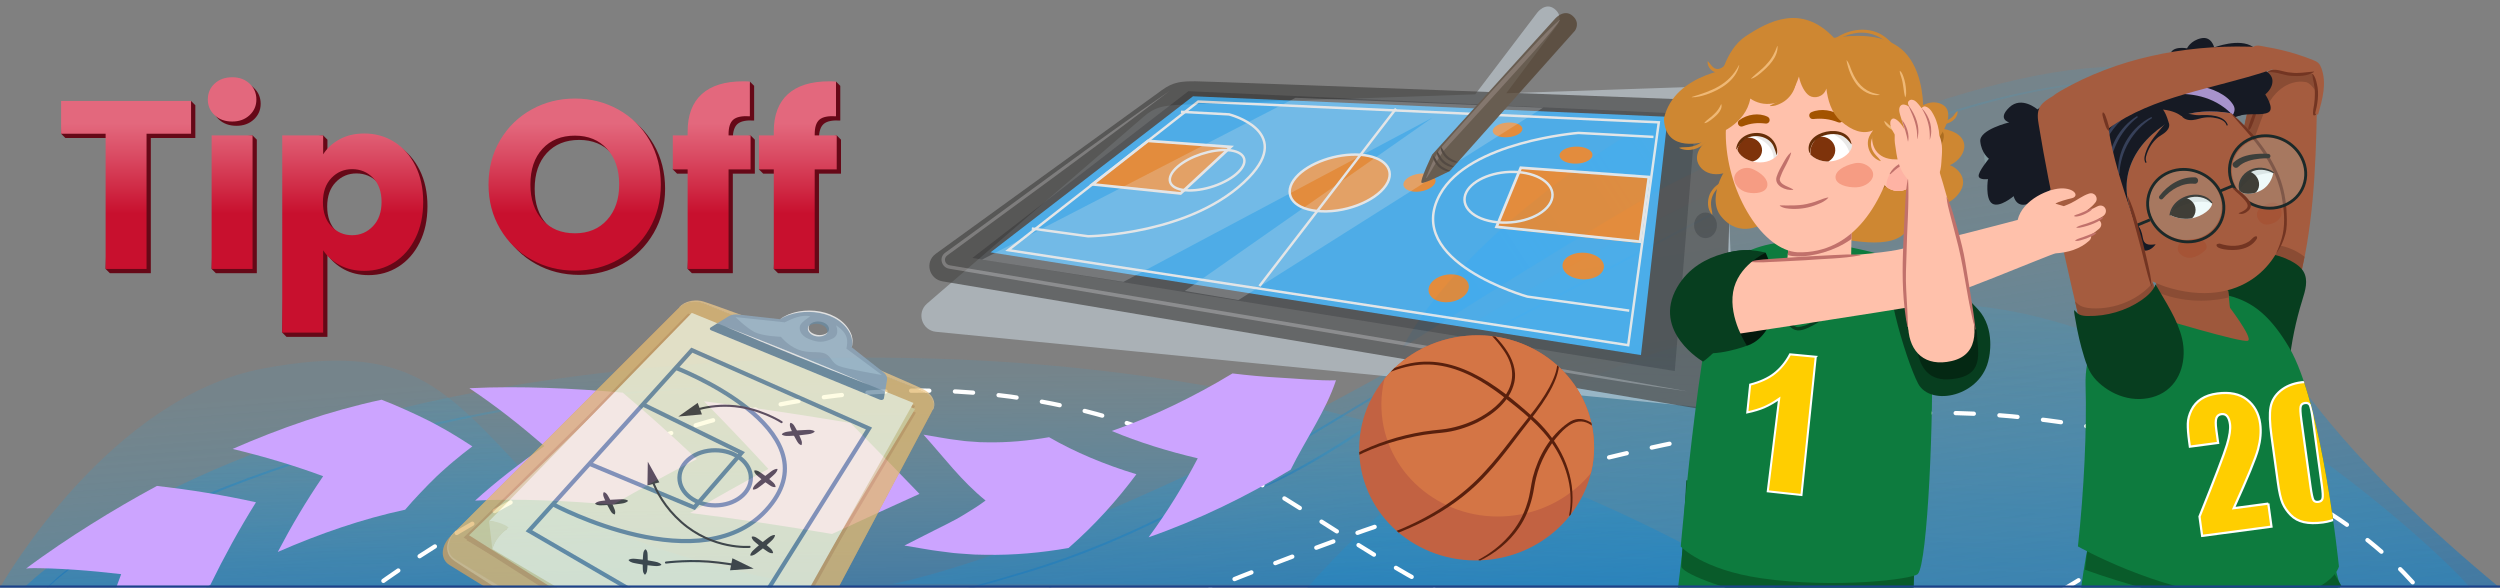 <?xml version="1.0" encoding="UTF-8"?><svg xmlns="http://www.w3.org/2000/svg" width="1170" height="275" xmlns:xlink="http://www.w3.org/1999/xlink" viewBox="0 0 1170 275"><rect x="0" y="0" width="1170" height="275" fill="#808080" stroke="none"/><defs><linearGradient id="b" x1="417.758" y1="284.569" x2="416.396" y2="159.311" gradientUnits="userSpaceOnUse"><stop offset=".051" stop-color="#1a75b9"/><stop offset=".408" stop-color="#208cca" stop-opacity=".618"/><stop offset=".723" stop-color="#259fd8" stop-opacity=".316"/><stop offset=".875" stop-color="#28a7de" stop-opacity=".2"/></linearGradient><linearGradient id="c" x1="804.4" y1="343.736" x2="761.229" y2="68.337" xlink:href="#b"/><linearGradient id="d" x1="879.561" y1="399.046" x2="889.982" y2="87.92" xlink:href="#b"/><linearGradient id="e" x1="203.464" y1="377.816" x2="185.601" y2="151.542" xlink:href="#b"/><linearGradient id="f" x1="682.051" y1="144.829" x2="897.345" y2="4.592" xlink:href="#b"/><linearGradient id="g" x1="590.203" y1="203.169" x2="668.159" y2="203.169" xlink:href="#b"/><linearGradient id="h" x1="395.639" y1="164.416" x2="1034.798" y2="164.416" xlink:href="#b"/><linearGradient id="i" x1="16.746" y1="231.248" x2="330.508" y2="231.248" xlink:href="#b"/><clipPath id="n"><path d="m1048.428,89.391c-1.041-1.95-.395-6.243,3.907-8.857,5.674-3.448,11.579.194,11.579.194,0,0-.548,5.561-5.73,8.376-4.254,2.31-8.922,1.85-9.755.287Z" fill="#fff"/></clipPath><clipPath id="o"><path d="m1035.119,94.864c-.917-2.001-5.191-4.271-10.795-2.812-7.392,1.924-8.719,8.54-8.719,8.54,0,0,5.315,3.15,11.772,1.18,5.3-1.618,8.478-5.304,7.743-6.908Z" fill="#fff"/></clipPath><clipPath id="p"><path d="m1094.62,265.16s-7.657-76.311-23.376-102.689c-15.719-26.378-28.649-24.094-50.547-27.819-21.898-3.725-45.477,17.319-44.648,45.647.607,20.734-.709,49.111-3.58,75.429,0,0,36.748,20.87,74.038,23.792,43.579,3.414,48.113-14.36,48.113-14.36Z" fill="none"/></clipPath><clipPath id="q"><ellipse cx="691.073" cy="209.602" rx="54.986" ry="52.657" transform="translate(-16.217 63.806) rotate(-5.225)" fill="none"/></clipPath><clipPath id="s"><path d="m838.341,102.874s28.3-.853,28.304,1.019c.004,1.872-.426,19.149-.445,23.144-.02,3.996-22.589,12.242-30.342-.006.793-7.242,2.483-24.157,2.483-24.157Z" fill="none"/></clipPath><clipPath id="t"><path d="m866.801,68.196c-.953,6.125-12.665,10.763-19.528,4.191-1.048-10.179,14.983-15.606,19.528-4.191Z" fill="none"/></clipPath><clipPath id="u"><path d="m813.067,70.006c1.612,5.523,13.194,8.962,18.9,2.505-.197-9.354-15.941-13.222-18.9-2.505Z" fill="none"/></clipPath><linearGradient id="y" x1="210.093" y1="125.797" x2="210.093" y2="48.04" gradientUnits="userSpaceOnUse"><stop offset=".333" stop-color="#c8102e"/><stop offset=".667" stop-color="#d94961"/><stop offset=".874" stop-color="#e3687d"/></linearGradient></defs><g id="a"><g><path d="m823.819,274.706h-331.484c-.326.079-.653.147-.979.237-.241-.068-.482-.147-.724-.237H11.482c13.979-12.657,33.82-27.392,61.324-41.81,33.592-17.614,78.652-34.765,138.5-47.094,8.302-1.716,16.903-3.342,25.787-4.866,43.527-7.418,94.093-12.341,152.763-13.391,130.24-2.337,235.531,21.024,315.901,50.764,6.273,2.315,12.39,4.663,18.364,7.057,3.491,1.4,6.926,2.811,10.318,4.223,14.49,6.052,28.015,12.251,40.604,18.472,18.265,9.01,34.515,18.032,48.778,26.646Z" fill="url(#b)" opacity=".6"/><path d="m417.399,273.336l752.157,1.445c-61.577-50.854-131.568-123.76-117.683-170.949,11.626-39.514,22.184-80.907-76.34-71.773-74.819,6.937-196.104,65.034-267.314,107.947-192.729,116.145-290.82,133.33-290.82,133.33Z" fill="url(#c)" opacity=".6"/><path d="m1155.818,275.311h-544.286c65.839-73.831,146.163-123.211,285.354-132.626,122.205-8.267,262.427,132.626,258.932,132.626Z" fill="url(#d)" opacity=".6"/><path d="m391.042,276.07s-107.213-14.04-144.227-53.606c-39.431-42.15-56.159-62.541-123.417-50.052C51.6,185.743,2.089,271.279-.233,275.383l270.931-.417c.132.088.263.165.395.231.178-.088.356-.154.534-.231h46.356" fill="url(#e)" opacity=".6"/><path d="m656.551,162.649s62.441-40.1,113.52-69.968c47.029-27.5,91.978-36.339,113.398-49.077,21.42-12.738-48.888-28.628-130.259,24.886-78.091,51.357-96.659,94.159-96.659,94.159Z" fill="url(#f)" opacity=".6"/></g><g opacity=".6"><path d="m590.381,228.298c6.772-3.722,13.606-7.281,20.323-11.076,6.714-3.795,13.306-7.802,19.784-11.98,6.519-4.117,12.86-8.509,19.063-13.082,6.231-4.549,12.135-9.489,18.225-14.253l.098.109c-1.385,1.347-2.789,2.678-4.218,3.981l-2.141,1.96-2.232,1.852c-1.492,1.229-2.966,2.485-4.488,3.677l-4.614,3.517c-6.195,4.631-12.53,9.079-19.042,13.252-6.52,4.161-13.162,8.127-19.917,11.89-6.761,3.744-13.594,7.397-20.779,10.286l-.061-.133Z" fill="url(#g)"/></g><g opacity=".6"><path d="m395.639,291.101c27.686-8.637,55.99-15.118,83.667-23.683,13.863-4.204,27.484-9.137,40.814-14.794,6.66-2.837,13.258-5.819,19.78-8.964,3.267-1.559,6.508-3.174,9.73-4.825,3.227-1.641,6.464-3.264,9.65-4.986,25.624-13.527,50.311-28.747,75.156-43.681,12.423-7.47,24.89-14.877,37.525-21.997l9.511-5.278,9.581-5.151c6.419-3.376,12.895-6.646,19.334-9.955,25.719-13.35,51.055-27.458,76.788-40.825,25.713-13.395,51.765-26.204,78.532-37.405,26.76-11.136,54.262-20.856,82.731-26.67,14.216-2.903,28.659-4.836,43.175-5.223,14.503-.41,29.097.872,43.185,4.354l-.035.143c-14.12-3.308-28.679-4.324-43.132-3.887-14.47.465-28.86,2.471-43.021,5.443-28.336,6.021-55.799,15.619-82.518,26.763-26.728,11.184-52.756,23.981-78.455,37.369-25.72,13.361-51.049,27.465-76.791,40.827-6.453,3.316-12.917,6.58-19.326,9.951l-9.569,5.144-9.5,5.272c-12.622,7.112-25.08,14.514-37.5,21.982-24.839,14.931-49.541,30.16-75.204,43.708-25.609,13.585-52.301,25.403-80.182,33.53-27.783,8.378-56.06,14.845-83.884,22.978l-.043-.141Z" fill="url(#h)"/></g><g opacity=".6"><path d="m17.099,280.962c3.976-5.773,9.258-10.505,14.744-14.811,5.505-4.322,11.423-8.066,17.391-11.694,12.021-7.132,24.603-13.257,37.37-18.899,25.581-11.216,52.055-20.28,78.898-27.92,26.848-7.651,54.159-13.644,81.699-18.192,13.781-2.207,27.616-4.103,41.508-5.469,13.893-1.347,27.833-2.177,41.78-2.527l.005.147c-13.93.754-27.825,1.874-41.694,3.276-13.856,1.516-27.677,3.341-41.438,5.561-27.502,4.541-54.777,10.526-81.587,18.167-26.804,7.628-53.241,16.681-78.768,27.873-12.758,5.6-25.251,11.805-37.302,18.779-1.516.855-2.975,1.805-4.466,2.702-1.485.908-2.975,1.808-4.409,2.792l-4.345,2.89-4.233,3.05c-2.764,2.109-5.479,4.285-8.029,6.65l-.973.87c-.318.296-.606.621-.911.931l-1.807,1.88c-.629.605-1.152,1.299-1.691,1.982l-1.62,2.046-.121-.082Z" fill="url(#i)"/></g></g><g id="k"><path d="m147.072,296.984s155.328-139.589,334.262-110.094c120.706,19.897,150.082,89.549,266.614,118.053,184.375,45.099,289.163-87.545,289.163-87.545" fill="none" stroke="#fff" stroke-dasharray="0 0 8.496 12" stroke-linecap="round" stroke-miterlimit="10" stroke-width="2"/><path d="m502.557,303.616s258.655-126.012,439.051-108.768c180.395,17.244,210.904,114.074,210.904,114.074" fill="none" stroke="#fff" stroke-dasharray="0 0 8.496 12" stroke-linecap="round" stroke-miterlimit="10" stroke-width="2"/><g><path d="m12.216,266.085l2.088-1.567,1.902-1.396,3.743-2.682c2.486-1.766,4.97-3.47,7.46-5.166,4.981-3.376,9.998-6.635,15.064-9.812,10.122-6.365,20.455-12.362,30.988-18.057,15.837,1.818,31.33,4.322,46.338,7.661-7.952,12.733-15.011,25.685-21.372,38.695-9.474,5.124-18.828,10.549-27.96,16.293-4.568,2.865-9.091,5.802-13.524,8.808-2.209,1.506-4.415,3.019-6.565,4.546l-3.191,2.286-2.861,2.119c-.061-.619.21-1.483.367-2.257.174-.791.398-1.604.599-2.409.429-1.617.879-3.248,1.359-4.88.947-3.27,1.98-6.547,3.049-9.836,2.15-6.573,4.5-13.152,7.01-19.727-7.182-.852-14.441-1.554-21.785-2.061-3.671-.247-7.369-.463-11.103-.596-1.867-.074-3.746-.118-5.644-.145-.956-.002-1.898-.023-2.876-.002-.998.034-1.88-.02-3.085.186Z" fill="#cca4ff"/><path d="m108.851,210.105c22.133-9.67,45.29-17.786,69.728-23.043,1.908.757,3.792,1.507,5.666,2.286l5.599,2.451c3.65,1.602,7.398,3.399,10.975,5.184,1.794.876,3.538,1.885,5.273,2.827,1.73.973,3.439,1.887,5.119,2.918,3.364,2.041,6.638,4.014,9.847,6.176-2.992,2.221-5.895,4.622-8.725,6.939-1.421,1.149-2.789,2.407-4.151,3.601-1.351,1.223-2.711,2.379-3.99,3.648-2.577,2.511-5.005,4.949-7.477,7.593l-3.609,3.872-3.496,3.987c-20.059,4.304-40.081,11.236-59.611,19.778,6.286-11.991,13.288-23.85,21.24-35.459-13.557-5.025-27.771-9.241-42.387-12.758Z" fill="#cca4ff"/><path d="m219.672,181.684c12.361-.617,24.429-.556,36.36-.146,11.927.417,23.709,1.199,35.404,2.208,11.991,10.158,23.481,20.556,34.682,31.105-13.365,6.866-26.505,13.954-39.22,21.35-10.965-.947-21.888-1.667-32.693-2.044-10.799-.374-21.497-.409-31.856.11,9.85-8.973,20.917-17.426,32.437-25.501-10.95-9.456-22.415-18.616-35.115-27.082Z" fill="#cca4ff"/><path d="m329.487,187.805c23.064,2.874,45.906,6.373,68.573,10.153,10.895,11.021,21.561,22.116,32.255,33.182-13.696,6.226-27.395,12.418-40.915,18.753-22.204-3.703-44.341-7.089-66.422-9.839,11.988-7.038,24.228-13.889,36.62-20.599-9.804-10.647-19.804-21.209-30.112-31.648Z" fill="#cca4ff"/><path d="m432.195,203.423l8.277,1.408,4.058.666c.723.13,1.206.163,1.807.246l1.724.218,3.445.454c1.153.136,2.332.17,3.497.265l3.503.256c1.174.06,2.365.039,3.547.068,9.464.174,19.163-.683,28.909-2.396,12.226,7.073,26.131,12.865,40.876,17.339-9.004,12.095-19.406,23.732-31.76,34.517-12.649,2.222-25.705,3.424-38.984,3.182-1.661-.037-3.315-.032-4.98-.114l-5.006-.346c-1.669-.133-3.335-.21-5.006-.399l-5.014-.64-2.506-.329c-.807-.112-1.741-.218-2.417-.34l-4.359-.716-8.541-1.453,9.511-4.822,4.789-2.43,5.042-2.517c1.673-.85,3.315-1.706,4.925-2.567,1.61-.858,3.197-1.867,4.75-2.799,1.554-.951,3.078-1.905,4.573-2.86,1.494-.956,2.962-2.047,4.4-3.066-11.434-9.284-19.226-19.907-29.058-30.827Z" fill="#cca4ff"/><path d="m520.286,201.704c9.696-3.37,19.3-7.393,28.745-11.918,9.449-4.514,18.735-9.56,27.777-15.024,7.287.904,14.699,1.578,22.2,1.989,7.507.392,18.513,1.507,26.232,1.223-4.732,14.402-14.232,27.731-21.222,41.862-10.426,6.298-21.147,12.129-32.221,17.424-11.067,5.302-22.471,10.09-34.262,14.188,8.911-12.061,16.461-24.447,23.009-36.958-14.114-3.318-27.666-7.543-40.257-12.788Z" fill="#cca4ff"/></g></g><g id="l"><path d="m799.156,40.437s-43.577,1.473-94.228,3.205l24.16-32.305s2.544-4.025-1.649-7.225c-4.193-3.2-7.961,1.748-7.961,1.748l-29.067,38.279c-65.163,2.232-136.095,4.693-139.548,4.946-6.45.473-10.409.949-15.603,5.489-4.28,3.741-70.541,60.828-101.419,87.511-5.03,4.347-2.398,12.548,4.234,13.202l366.133,36.12c4.403.434,8.253-2.94,8.364-7.332l-5.524-135.913c.11-4.356-3.507-7.896-7.893-7.726Z" fill="#ccd8e2" opacity=".55"/><g opacity=".74"><g opacity=".9"><g><path d="m543.741,42.204c-4.469,3.277-73.582,53.215-105.796,76.563-5.248,3.803-3.252,11.826,3.209,12.914l356.708,60.076c4.29.722,8.31-2.234,8.733-6.424l4.318-130.289c.42-4.156-2.875-7.792-7.192-7.935,0,0-237.912-9.064-244.275-9.063s-10.283.181-15.705,4.157Z" fill="#424140"/><polygon points="556.159 42.682 455.079 120.718 783.794 173.643 793.656 53.499 556.159 42.682" fill="#282828"/><g><g><polygon points="767.966 166.178 463.573 118.097 558.327 45.055 780.508 54.652 767.966 166.178" fill="#1faaff"/><g><path d="m648.645,86.709c-5.187,7.743-19.958,13.328-32.328,12.027-12.01-1.264-16.107-8.473-9.837-15.705,5.894-6.798,19.115-11.394,30.1-10.607,11.278.807,16.924,7.031,12.064,14.286Z" fill="#ff7900"/><path d="m648.645,86.709c-5.187,7.743-19.958,13.328-32.328,12.027-12.01-1.264-16.107-8.473-9.837-15.705,5.894-6.798,19.115-11.394,30.1-10.607,11.278.807,16.924,7.031,12.064,14.286Z" fill="none" stroke="#fff" stroke-miterlimit="10" stroke-width="1.155"/></g><polygon points="761.997 161.545 471.858 117.061 560.78 47.535 776.317 57.254 761.997 161.545" fill="none" stroke="#fff" stroke-miterlimit="10" stroke-width="1.155"/><line x1="653.327" y1="50.851" x2="589.43" y2="133.894" fill="none" stroke="#fff" stroke-miterlimit="10" stroke-width="1.155"/><path d="m773.829,64.071l-35.108-1.863s-51.146,3.911-64.825,28.788c-17.366,31.581,40.951,47.836,40.951,47.836l47.636,6.547" fill="none" stroke="#fff" stroke-miterlimit="10" stroke-width="1.155"/><g><polygon points="767.448 113.727 700.156 106.708 711.653 78.691 771.664 83.045 767.448 113.727" fill="#ff7900"/><g><path d="m726.216,93.465c-2.215,6.853-13.815,11.724-25.514,10.539-11.405-1.155-17.696-7.571-14.472-14.027,3.055-6.117,13.712-10.226,24.157-9.446,10.689.798,17.922,6.456,15.828,12.934Z" fill="none" stroke="#fff" stroke-miterlimit="10" stroke-width="1.155"/><polygon points="767.532 113.117 700.383 106.156 711.726 78.513 771.691 82.851 767.532 113.117" fill="none" stroke="#fff" stroke-miterlimit="10" stroke-width="1.271"/></g></g><path d="m552.685,52.334l22.508,1.195s30.362,7.631,9.315,29.459c-26.075,27.043-75.251,27.591-75.251,27.591l-26.368-3.624" fill="none" stroke="#fff" stroke-miterlimit="10" stroke-width="1.155"/><g><polygon points="511.418 86.719 552.668 91.001 576.337 69.045 537.592 66.232 511.418 86.719" fill="#ff7900"/><g><path d="m551.114,78.025c-5.915,5.165-4.546,10.177,3.464,10.989,8.182.829,19.564-3.08,25.017-8.504,5.201-5.173,2.877-9.67-4.838-10.246-7.566-.565-17.992,2.827-23.644,7.762Z" fill="none" stroke="#fff" stroke-miterlimit="10" stroke-width="1.155"/><polygon points="511.28 86.272 552.511 90.541 576.007 68.746 537.264 65.934 511.28 86.272" fill="none" stroke="#fff" stroke-miterlimit="10" stroke-width="1.263"/></g></g></g><path d="m745.202,73.017c-.594,2.233-4.598,3.837-8.897,3.543-4.26-.291-7.075-2.332-6.336-4.519.724-2.144,4.613-3.652,8.731-3.406,4.154.249,7.084,2.193,6.502,4.381Z" fill="#ff7900"/><path d="m750.569,125.497c-.679,3.496-5.7,5.84-11.141,5.159-5.38-.674-8.942-4.032-8.033-7.429.887-3.312,5.728-5.475,10.882-4.898,5.211.583,8.954,3.76,8.292,7.168Z" fill="#ff7900"/><path d="m687.022,136.02c-1.51,3.644-6.93,6.058-12.017,5.313-5.029-.737-7.647-4.263-5.938-7.801,1.666-3.45,6.867-5.676,11.702-5.042,4.888.641,7.724,3.979,6.253,7.53Z" fill="#ff7900"/><path d="m671.451,85.984c-1.366,2.386-5.757,4.065-9.748,3.708-3.955-.353-5.905-2.566-4.416-4.9,1.459-2.288,5.704-3.865,9.538-3.562,3.868.306,5.964,2.416,4.626,4.754Z" fill="#ff7900"/><path d="m712.334,61.1c-.856,1.936-4.672,3.354-8.479,3.136-3.776-.216-6.014-1.958-5.044-3.858.952-1.866,4.66-3.207,8.324-3.025,3.694.183,6.04,1.847,5.2,3.747Z" fill="#ff7900"/></g><ellipse cx="798.175" cy="105.458" rx="5.342" ry="5.988" fill="#282828"/><path d="m547.595,42.385c-34.447,26.117-69.41,51.566-104.257,77.14-1.985,1.378-1.123,4.308,1.195,4.647.29.046,1.109.188,1.411.237,8.785,1.473,34.082,5.721,43.26,7.261,93.117,15.814,208.232,34.721,300.772,51.522-39.783-5.419-80.482-12.934-120.508-19.432-62.029-10.397-162.77-27.332-223.795-37.757,0,0-.94-.16-.94-.16l-.47-.08c-3.662-.549-5.028-5.339-1.868-7.529,34.927-25.211,69.969-51.771,105.2-75.849h0Z" fill="#7c7b7a"/></g><polygon points="606.288 45.773 459.599 121.491 525.753 131.921 670.387 55.044 554.515 136.17 579.58 140.42 722.16 50.409 606.288 45.773" fill="#fff" opacity=".24"/></g><g><path d="m728.009,8.5l-57.769,63.85s-6.053,12.546-4.925,13.208,13.259-5.565,13.259-5.565l58.473-65.588s2.785-3.669-1.1-7.021-7.937,1.115-7.937,1.115Z" fill="#513f2e"/><path d="m667.433,83.163c1.815-4.791,3.782-9.526,6.734-13.777,1.315-1.563,4.648-5.284,6.042-6.868,10.745-12.09,21.651-24.029,32.659-35.877,5.505-5.922,10.909-11.938,16.995-17.329,0,0,.203.186.203.186-4.82,6.548-10.319,12.475-15.712,18.499-9.998,11.174-26.611,29.351-36.73,40.352-4.201,4.327-6.543,9.948-9.943,14.936,0,0-.247-.121-.247-.121h0Z" fill="#776255"/><path d="m670.882,72.84c1.176,1.455,1.653,3.198,3.09,4.391,1.314,1.336,2.959,1.809,4.605,2.693,0,0-.008.138-.008.138-1.013.335-1.995-.013-2.888-.396-1.815-.766-3.38-2.22-4.235-3.982-.429-.866-.879-1.762-.699-2.809l.133-.034h0Z" fill="#35261b"/><path d="m672.592,70.77c1.176,1.455,1.653,3.197,3.09,4.391,1.314,1.336,2.959,1.809,4.605,2.693,0,0-.008.138-.008.138-1.012.335-1.995-.013-2.887-.396-1.815-.766-3.38-2.22-4.235-3.982-.429-.866-.879-1.762-.699-2.809l.133-.034h0Z" fill="#35261b"/><path d="m674.421,68.729c1.176,1.455,1.653,3.198,3.09,4.391,1.314,1.336,2.959,1.809,4.605,2.693,0,0-.008.138-.008.138-1.013.335-1.995-.013-2.888-.396-1.815-.766-3.38-2.22-4.235-3.982-.429-.866-.879-1.762-.699-2.809l.133-.034h0Z" fill="#35261b"/></g></g></g><g id="m"><g><path d="m1084.337,48.65c.055-3.275.048-6.747-1.824-9.545-1.106-1.654-2.783-2.93-4.549-4.013-3.776-2.318-8.473-3.918-12.883-2.856-3.437.827-6.241,3.189-8.097,5.944s-2.875,5.897-3.77,9.021c-5.59,19.51-7.088,39.761-8.561,59.872-.372,5.076-.743,10.188-.053,15.235.54,3.953,1.768,7.903,4.251,11.185,3.394,4.486,9.12,7.449,15.106,7.816,3.308.203,6.777-.453,8.933-2.91,1.398-1.592,2.403-3.168,2.844-5.17,1.4-6.356,2.862-12.69,3.933-19.102,1.155-6.915,2.011-13.87,2.652-20.839.645-7.007,1.074-14.028,1.375-21.053.299-6.986.47-13.976.598-20.967.016-.873.031-1.745.046-2.618Z" fill="#a55c3f"/><path d="m1079.174,38.422c1.23.232,2.403.599,3.552,1.026-.07-.115-.137-.231-.213-.344-1.106-1.654-2.783-2.93-4.549-4.013-3.776-2.318-8.473-3.918-12.883-2.856-3.437.827-6.241,3.189-8.097,5.944-1.856,2.755-2.875,5.897-3.77,9.021-2.155,7.521-3.697,15.152-4.869,22.842.321.215.663.397,1.048.486,1.854.428,3.381-1.332,4.208-2.9,2.482-4.704,3.808-9.832,5.854-14.705,1.784-4.248,4.241-8.476,8.136-11.442,3.226-2.457,7.393-3.85,11.583-3.059Z" fill="#8a4c34"/><path d="m1071.261,116.1c-2.608-.964-5.382-1.563-8.192-1.76-2.003-.14-4.486-.324-6.217.8-.704.457-1.266,1.08-1.837,1.663-.895.914-1.891,1.766-2.632,2.793-1.534,2.13-2.057,4.951-.875,7.317.639,1.28,1.722,2.335,2.893,3.254,2.819,2.211,6.247,3.751,9.855,4.599,3.687.867,7.96.832,11.228-.718.086-.271.186-.532.249-.819.959-4.356,1.94-8.702,2.811-13.069-2.166-1.699-4.633-3.078-7.284-4.058Z" fill="#8a4c34"/><path d="m1052.312,60.834c-.313-.968.054-1.689.267-2.466.222-.774.489-1.531.75-2.29.702-1.473.905-3.207,2.276-4.298,0,0,.175.064.175.064.351,1.715-.609,3.178-1.017,4.756-.288.749-.57,1.501-.897,2.237-.336.732-.518,1.52-1.38,2.061l-.175-.064h0Z" fill="#733522"/><path d="m1078.046,127.113c-1.256-2.15-3.471-3.706-5.787-4.933-6.854-3.63-15.195-4.885-22.979-3.456-1.308.24-2.687.601-3.548,1.527-.659.709-.915,1.648-1.151,2.55-2.068,7.892-4.147,15.854-4.354,23.961-.203,7.92,1.636,16.296,7.49,22.165,1.906,1.911,4.295,3.548,7.077,4.073,2.782.525,5.983-.27,7.61-2.388l8.915-.307c1.061-10.121,3.136-20.155,6.191-29.938,1.364-4.368,2.877-9.246.536-13.254Z" fill="#073e1f"/><path d="m1074.706,246.604s3.7.124,3.997.449c-.084-.211-.166-.423-.25-.634-.94-2.348,3.751-4.057,5.147-1.756,13.897,22.897,15.06,49.1,14.393,74.277-.699,26.426-4.223,52.572-12.278,78.19-4.587,14.588-9.477,29.198-15.118,43.562-1.62,4.125-9.661,2.508-8.273-1.716.014-.042.028-.083.042-.125l-.344-.037-16.739.148s-3.992-24.306-8.065-57.492c-4.074-33.186,23.269-133.753,37.488-134.866Z" fill="#0d7b3e"/><path d="m1024.342,247.051s.167.155.464.481c-.084-.211-.166-.423-.25-.634-.94-2.348,3.751-4.057,5.147-1.756,13.897,22.897,17.709,49.077,17.043,74.253-.699,26.426-6.873,52.595-14.928,78.214-4.587,14.588-9.477,29.198-15.118,43.562-1.62,4.125-9.661,2.508-8.273-1.716.014-.042.028-.083.042-.125l-.344-.037-16.739.148s-3.992-24.306-8.065-57.492c-4.074-33.186,26.802-133.785,41.021-134.897Z" fill="#3e6787"/><path d="m989.476,432.979c-10.961-70.076-28.608-112.432-8.637-194.102l101.037-.895,6.052,14.557-11.033,86.489-58.202,32.545-6.839,42.281-22.378,19.125Z" fill="#0d7b3e"/><path d="m977.428,252.764l-1.634,13.856s40.329,15.258,72.063,16.042c31.734.783,47.863-8.587,47.863-8.587l-7.165-12.358-111.127-8.952Z" fill="#095b2a"/><path d="m1094.62,265.16s-7.657-76.311-23.376-102.689c-15.719-26.378-28.649-24.094-50.547-27.819-21.898-3.725-45.477,17.319-44.648,45.647.607,20.734-.709,49.111-3.58,75.429,0,0,36.748,20.87,74.038,23.792,43.579,3.414,48.113-14.36,48.113-14.36Z" fill="#0d7b3e"/><path d="m1009.063,138.955s-9.862,6.396-4.308,8.141c5.554,1.745,44.44,13.467,47.25,12.377,2.81-1.09-10.034-17.656-10.034-17.656,0,0-7.389,1.485-17.621.511s-15.286-3.372-15.286-3.372Z" fill="#9e583c"/><g><path d="m1023.032,44.547c-7.489-5.588-3.405-10.668-3.405-10.668,0,0-4.422-3.285-3.986-8.006.436-4.721,7.903-3.25,7.903-3.25,0,0,1.566-3.603,6.544-4.709,4.978-1.106,6.143,4.278,6.143,4.278,0,0,11.854-4.607,18.131-.26,6.277,4.347,2.532,9.52,2.532,9.52,0,0,6.28,2.003,6.598,6.024.318,4.021-3.377,6.696-3.377,6.696,0,0,4.528,6.669,1.559,8.376s-8.859.188-13.972,1.628c-5.113,1.441-13.082,1.815-13.082,1.815l-11.588-11.444Z" fill="#161a24"/><g><g><path d="m969.545,66.084c-5.454-10.954-15.3-19.646-28.49-7.852-13.19,11.794-11.014,32.286-.993,32.261,10.02-.025,24.446-7.321,24.446-7.321l5.037-17.087Z" fill="#161a24"/><path d="m1023.032,44.547s-8.436-12.913,1.222-18.704c9.658-5.791,31.485,4.801,34.87,11.599,2.633,5.288,2.458,14.005-16.535,18.174l-19.558-11.07Z" fill="#161a24"/><path d="m1027.354,40.589c-5.881.929-7.384,5.585-4.073,9.387,2.761,3.171,7.098,5.029,11.34,6.014,3.855.895,8.011,1.966,10.23-1.95,1.582-2.793,1.099-4.214-.935-6.632-3.583-4.258-12.155-7.516-16.561-6.82Z" fill="#a793cc"/><g><path d="m1042.758,136.054l.955,8.971s-20.283,5.609-34.212-3.225l-.564-15.239,33.821,9.493Z" fill="#9e583c"/><path d="m1009.31,136.652l-.374-10.091,33.821,9.493.333,3.124c-4.492,1.16-18.436,3.836-33.78-2.525Z" fill="#8a4c34"/><path d="m1015.966,56.552c9.056-5.197,19.958-4.922,28.075-3.568,22.537,21.847,25.519,35.843,25.567,51.36.041,13.179-15.191,39.009-50.034,31.493-18.428-3.975-28.684-14.981-37.881-26.329,8.36-2.562,20.183-1.66,20.183-1.66-14.762-22.597-2.687-41.668,14.089-51.297Z" fill="#a55c3f"/><path d="m1044.107,52.917c9.455,7.952,17.598,17.827,22.441,29.29,2.348,5.783,3.435,12.051,3.633,18.262.137,3.116.183,6.323-.687,9.347-.811,3.019-2.153,5.889-3.919,8.454,0,0-.162-.092-.162-.092,1.264-2.81,2.305-5.686,2.942-8.638,1.21-5.938.455-12.169-.588-18.072-1.782-8.999-6.256-17.174-11.848-24.405-2.777-3.666-5.903-7.044-8.919-10.514-1.036-1.135-2.044-2.299-3.023-3.5l.129-.133h0Z" fill="#733522"/><path d="m1037.32,114.85c-.15-.926,1.409-.716,1.406-.87,4.533,1.527,9.735,1.655,13.808-.976,1.015-.662,1.797-2.008,2.976-2.377s.729,1.08.697,1.132c-3.419,5.483-10.786,5.73-15.398,4.915-1.898-.335-3.338-.898-3.488-1.823Z" fill="#733522"/><path d="m970.264,80.122c1.786-17.571,8.5-20.66,19.812-27.713,10.719-6.682,37.476-15.409,53.957.566.003.003.006.006.009.009-8.118-1.354-19.019-1.629-28.075,3.568-16.777,9.628-28.852,28.699-14.089,51.297,0,0-11.824-.902-20.183,1.66-8.192-10.108-12.271-21.11-11.43-29.387Z" fill="#161a24"/><g><path d="m1027.011,86.005c-5.678-.565-11.148,2.709-14.736,6.918-.824,1.074-2.447-.121-1.655-1.226,3.917-5.146,9.975-9.004,16.614-8.702,2.11.1,1.888,3.208-.223,3.01h0Z" fill="#1f1510"/><path d="m1045.402,75.931c3.332-2.974,7.808-3.752,12.073-3.974,1.385-.055,2.729-.052,4.146.063.567.046.989.543.943,1.109-.044.545-.505.956-1.045.946-1.257-.029-2.593.044-3.879.174-3.571.403-7.518,1.247-10.113,3.824-1.435,1.483-3.625-.713-2.125-2.143h0Z" fill="#1f1510"/><g><g><path d="m1048.428,89.391c-1.041-1.95-.395-6.243,3.907-8.857,5.674-3.448,11.579.194,11.579.194,0,0-.548,5.561-5.73,8.376-4.254,2.31-8.922,1.85-9.755.287Z" fill="#fff"/><g clip-path="url(#n)"><ellipse cx="1051.344" cy="85.787" rx="5.597" ry="6.136" transform="translate(312.76 838.898) rotate(-50.223)" fill="#24140b"/><path d="m1043.874,90.451c.246-1.066,1.06-1.969,1.764-2.806-.864-.328-1.565-1.444-1.062-2.345,1.371-2.457,4.07-3.929,6.491-5.26,2.728-1.5,5.684-2.438,8.903-2.665,2.901-.205,5.943-.138,8.877.353,2.713.455,5.418,1.298,7.316,3.49.661.763.05,2.2-1.035,1.69-2.757-1.297-5.604-2.046-8.488-2.374.038.05.081.093.118.144.157.216.129.412.014.555.199.306-.074.779-.481.622-1.367-.527-2.78-.798-4.186-.863-1.984.125-3.949.563-5.761,1.11-.53.16-1.046.351-1.565.538-1.838.978-3.433,2.339-4.836,3.836-.759.81-1.458,1.672-2.114,2.567-.636.867-1.158,2.012-2.048,2.641-.856.605-2.168-.101-1.907-1.232Z" opacity=".1"/></g></g><path d="m1048.165,89.489c-1.542-3.927,1.137-8.171,4.689-9.865,3.527-1.893,7.982-1.36,11.218.87.297.203-.012.667-.314.467-3.157-1.719-7.194-2.16-10.408-.392-3.223,1.592-5.589,5.067-4.656,8.724.129.337-.409.538-.528.195h0Z" fill="#1f1510"/></g><g><g><path d="m1035.119,94.864c-.917-2.001-5.191-4.271-10.795-2.812-7.392,1.924-8.719,8.54-8.719,8.54,0,0,5.315,3.15,11.772,1.18,5.3-1.618,8.478-5.304,7.743-6.908Z" fill="#fff"/><g clip-path="url(#o)"><ellipse cx="1020.999" cy="98.264" rx="6.538" ry="5.934" transform="translate(-.665 7.177) rotate(-.403)" fill="#24140b"/><path d="m1014.193,97.268c5.202-5.68,14.265-7.776,21.892-5.345,1.243.396,1.138,1.713.368,2.317.275.424-.193.995-.789.841-6.577-1.699-14.16-.01-19.446,3.889-1.186.875-3.064-.568-2.025-1.702Z" opacity=".1"/></g></g><path d="m1034.884,95.018c-5.571-5.979-17.224-2.152-19.001,5.615-.048.36-.62.278-.557-.084.992-6.673,8.396-10.476,14.677-9.217,2.104.448,4.111,1.552,5.352,3.376.204.306-.267.617-.47.309h0Z" fill="#1f1510"/></g></g></g><path d="m1020.447,113.678c2.035-1.299,5.022-2.395,7.932-1.921.44-.04.922.047,1.442.346.052.03.104.06.156.09.34.132.678.281,1.009.468,1.592.898,2.297,3.211,1.267,4.219-1.605,1.571-2.957,2.557-5.091,3.31-2.037.719-4.122.805-6.378-.931-2.234-1.719-1.935-4.562-.337-5.582Z" fill="#a55436"/><path d="m1056.293,99.654c.363-1.555,1.796-2.433,2.926-3.173,2.07-1.356,6.309-3.461,8.186,1.172,1.502,3.707-1.516,6.068-3.854,6.907-1.184.425-2.768.797-4.202.287-1.943-.692-3.516-3.219-3.056-5.193Z" fill="#a55436"/><path d="m1023.015,57.074s-1.324-4.714-10.729-5.796c0,0,2.511,2.989,3.443,10.339l7.286-4.543Z" fill="#a55c3f"/><g><g opacity=".2"><ellipse cx="1022.642" cy="95.979" rx="16.112" ry="17.32" transform="translate(526.169 995.158) rotate(-66.457)" fill="#ade7e5"/></g><g opacity=".2"><ellipse cx="1061.632" cy="80.665" rx="16.112" ry="17.32" transform="translate(563.625 1021.706) rotate(-66.457)" fill="#ade7e5"/></g><g opacity=".2"><ellipse cx="945.762" cy="73.627" rx="16.112" ry="17.32" transform="translate(500.489 911.255) rotate(-66.457)" fill="#ade7e5"/></g></g><path d="m1060.252,64.198c6.951,0,13.403,3.94,16.439,10.036,2.003,4.023,2.273,8.454.762,12.478-1.494,3.977-4.562,7.091-8.638,8.767-2.079.855-4.295,1.288-6.586,1.288-6.951,0-13.403-3.94-16.439-10.036-2.003-4.023-2.273-8.454-.762-12.478,1.494-3.977,4.562-7.091,8.638-8.767,2.079-.855,4.295-1.288,6.586-1.288m0-1.346c-2.396,0-4.805.446-7.098,1.389-9.199,3.782-13.035,14.12-8.569,23.09,3.353,6.734,10.432,10.783,17.644,10.783,2.396,0,4.805-.446,7.098-1.389,9.199-3.782,13.035-14.12,8.569-23.09-3.353-6.734-10.432-10.783-17.644-10.783h0Z" fill="#1b2929"/><path d="m1021.944,79.949c6.951,0,13.403,3.94,16.439,10.036,2.003,4.023,2.273,8.454.762,12.478-1.494,3.977-4.562,7.091-8.638,8.767-2.079.855-4.295,1.288-6.586,1.288-6.951,0-13.403-3.94-16.439-10.036-2.003-4.023-2.273-8.454-.762-12.478,1.494-3.977,4.562-7.091,8.638-8.767,2.079-.855,4.295-1.288,6.586-1.288m0-1.346c-2.396,0-4.805.446-7.098,1.389-9.199,3.782-13.035,14.12-8.569,23.09,3.353,6.734,10.432,10.783,17.644,10.783,2.396,0,4.805-.446,7.098-1.389,9.199-3.782,13.035-14.12,8.569-23.09-3.353-6.734-10.432-10.783-17.644-10.783h0Z" fill="#1b2929"/><path d="m964.155,82.976c2.164,5.487,7.879,6.065,11.712,2.171,3.197-3.248,4.573-7.768,4.945-12.033.339-3.877.827-8.076-4.154-9.481-3.552-1.002-5.124-.273-7.575,2.135-4.317,4.241-6.551,13.097-4.929,17.208Z" fill="#a793cc"/></g><line x1="1045.115" y1="86.886" x2="1039.285" y2="89.283" fill="none" stroke="#1b2929" stroke-miterlimit="10" stroke-width="1.346"/><line x1="1006.182" y1="102.894" x2="1000.352" y2="105.29" fill="none" stroke="#1b2929" stroke-miterlimit="10" stroke-width="1.346"/><g><path d="m995.302,120.335c.56,1.124,1.275,3.304,1.853,5.216-10.466,3.304-18.042-2.013-20.184-8.211,13.971-5.758,17.257.839,18.33,2.995Z" fill="#99553a"/><path d="m976.972,117.34c-.807-2.336-.848-4.796.026-6.967,3.669-9.111,18.695-2.583,18.695-2.583l8.24,14.579c-2.322,1.441-4.548,2.47-6.658,3.148-.04.013-.079.022-.119.034-.579-1.912-1.294-4.092-1.853-5.216-1.073-2.156-4.36-8.753-18.33-2.995Z" fill="#a55c3f"/></g><path d="m994.081,118.102c-2.666-2.235-6.019-2.669-9.405-2.44-1.158.053-2.275.301-3.557-.083l-.041-.193c1.024-.811,2.231-.989,3.464-1.161,3.054-.405,6.565-.227,8.968,1.969.452.479.812,1.117.758,1.843l-.187.065h0Z" fill="#733522"/><path d="m1045.018,87.899c3.717,2.731,7.271,6.202,7.467,8.243.196,2.04-2.887,3.868-4.736,3.668" fill="#a55c3f"/><path d="m1045.071,87.823c1.609.369,2.781,1.398,3.99,2.358,1.199.983,2.339,2.053,3.306,3.368,1.21,1.593,1.554,3.533-.057,4.988-1.201,1.133-2.94,2.02-4.571,1.364-.084-.037-.069-.167.02-.185,6.5-2.522,4.352-4.662.401-8.5-1.084-1.033-2.326-1.854-3.195-3.241-.049-.07.023-.175.107-.152h0Z" fill="#733522"/><g><path d="m1007.15,55.268c-9,5.596-14.737,15.552-15.294,26.113,0,0-.6-.007-.6-.007,0-.673.007-1.347.023-2.023.133-10.223,6.452-20.081,15.603-24.62,0,0,.269.537.269.537h0Z" fill="#364059"/><path d="m995.222,54.208c-6.241,4.809-10.616,11.735-12.564,19.348,0,0-.591-.108-.591-.108.927-8.045,5.802-15.665,12.821-19.739,0,0,.334.499.334.499h0Z" fill="#364059"/><path d="m1000.522,54.81c-7.704,5.915-12.594,15.031-13.085,24.748,0,0-.6-.007-.6-.007-.596-10.006,4.815-20.028,13.343-25.234,0,0,.343.493.343.493h0Z" fill="#364059"/></g><path d="m1014.342,56.702c1.136.718,1.021,2.558.397,3.555-1.109,1.919-2.958,2.692-4.603,3.869-2.888,2.291-4.928,5.727-5.821,9.274-.16.883-.179,1.857.309,2.526l-.483.356c-1.142-1.852-.284-3.984.345-5.811,1.674-4.444,5.069-8.131,8.028-11.695.495-.588,1.01-.973,1.276-1.842,0,0,.553-.234.553-.234h0Z" fill="#161a24"/><path d="m1020.951,52.915c3.036-.016,5.214.999,8.189,1,4.194-.267,11.974-.214,13.507,4.689,0,0-.585.135-.585.135-.439-1.88-2.416-2.833-4.153-3.301-2.829-.729-5.731-.72-8.563.08-2.015.572-4.268,1.11-6.36.283-1.054-.422-2.024-1.216-2.402-2.41l.367-.475h0Z" fill="#161a24"/><path d="m996.873,98.303c2.928,7.897,4.969,6.785,5.978,13.013.484,2.986,2.297,3.606,6.004,2.992,0,0-1.974,3.087-5.037,2.981-2.923-.101-7.072-3.166-7.092-6.185-.027-4.084-6.112-5.223-6.112-5.223l6.259-7.579Z" fill="#161a24"/></g><path d="m970.956,65.732c.156-5.748-5.476-8.307-5.476-8.307,0,0,4.839-5.561-.454-8.483-5.292-2.922-11.494,2.27-11.494,2.27,0,0-7.403-6.481-13.186-.949-5.782,5.532-.053,7.017-.053,7.017,0,0-14.059,3.374-13.526,8.891s4.035,8.104,4.035,8.104c0,0-5.127,6.212-4.784,8.171.343,1.959,4.341,1.357,4.341,1.357,0,0-1.401,9.248,1.978,11.462,3.379,2.215,10.057-3.47,10.057-3.47,0,0,1.257,6.379,7.855,3.122,6.598-3.257,15.286-10.797,15.286-10.797l5.421-18.39Z" fill="#161a24"/></g><path d="m1063.259,24.289c-2.999-2.069-7.014-2.35-10.781-2.447-30.702-.79-62.001,5.633-87.946,20.588-1.311.756-2.64,1.575-3.777,2.536-.083.05-.168.1-.25.15-2.136,1.299-4.555,2.738-5.796,4.865-1.491,2.556-1.044,5.614-.593,8.358,5.512,33.548,13.256,66.744,20.996,99.915.661,2.832,1.346,5.722,2.963,8.206,1.259,1.933,3.206,3.591,5.489,4.302,2.242,1.138,5.294,1.01,7.772.43,4.546-1.063,8.686-3.388,11.902-6.478,3.217-3.091,5.536-6.975,6.44-11.156,1.039-4.811.338-9.781-.614-14.604-5.279-26.721-18.153-51.913-22.313-78.797,20.865-15.194,49.481-18.688,74.613-26.987,1.193-.394,2.413-.821,3.342-1.607,2.759-2.334,1.553-5.206-1.446-7.275Z" fill="#a55c3f"/><path d="m1009.357,140.514c-.095-.521-.192-1.041-.294-1.559-.442-2.235-.952-4.456-1.491-6.672-6.615,7.912-17.702,12.589-28.625,12.003-2.312-.124-4.764-.534-6.438-1.985-.462-.4-.89-.89-1.392-1.233,1.325,5.73,2.657,11.459,3.993,17.187.043.185.087.37.131.555,1.661,1.207,3.67,2.01,5.812,2.145,4.114.259,8.028-1.592,11.434-3.707,4.582-2.845,8.724-6.273,12.267-10.152,1.804-1.975,3.476-4.214,4.603-6.582Z" fill="#8a4c34"/><path d="m977.024,147.895c8.952.178,17.948-2.46,25.098-7.362,2.857-1.958,5.503-4.376,6.704-7.436,4.669,8.291,10.299,16.343,12.409,25.459,2.11,9.115-.248,19.892-8.756,25.114-4.335,2.661-9.841,3.569-15.007,2.834-5.166-.734-9.982-3.039-13.869-6.211-1.748-1.426-3.327-3.035-4.563-4.849-1.785-2.622-2.81-5.604-3.713-8.576-1.714-5.545-3.017-11.206-3.972-16.899-.268-1.594-.64-3.245-.71-4.855.884.641,1.443,1.577,2.458,2.067,1.192.575,2.594.688,3.921.714Z" fill="#073e1f"/><path d="m1083.054,32.609c-.588-.989-1.369-1.995-2.551-2.329-1.557-.44-3.32.563-3.88,1.955-.56,1.392-.093,2.997.869,4.192,1.371,1.704,3.622,2.701,4.945,4.436.269.353.503.74.867,1.015.6.453,1.478.377,1.764-.344.187-.472-.163-.926-.244-1.387-.133-.762.082-1.58.016-2.358-.073-.856-.265-1.702-.544-2.522-.314-.921-.737-1.81-1.241-2.658Z" fill="#8a4c34"/><path d="m1082.528,28.108c.869.35,1.753.725,2.419,1.34.684.631,1.086,1.468,1.407,2.305,2.68,6.981.608,14.651-1.477,21.803-.712.311-1.25-.648-1.331-1.361-.377-3.316-.476-6.658-.295-9.988.039-.716.084-1.466-.246-2.116-.44-.867.197-5.088-.757-5.49-2.853-1.202-8.054.869-11.077.011-5.096-1.446-9.663-2.054-14.034-4.778-1.514-.943-2.974-2.114-3.578-3.688-.545-1.422-.112-3.662,1.456-4.477,1.466-.762,3.95.031,5.461.28,4.855.8,9.642,1.936,14.307,3.395,2.624.821,5.209,1.743,7.745,2.765Z" fill="#a55c3f"/><path d="m1061.191,33.612c3.166-2.36,7.489.286,10.944.352,3.657.554,7.094-.251,10.777-.469,0,0,.059.177.059.177-3.231,2.07-7.301,2.061-11,1.81-2.81-.24-5.343-1.376-8.063-1.64-.861-.098-1.688-.113-2.642-.058l-.073-.171h0Z" fill="#733522"/><path d="m1082.334,34.566c1.138,1.299,1.576,2.931,1.934,4.534,1.241,4.8.307,9.852-.913,14.522,0,0-.227-.373-.227-.373.047.122.477.169.642-.114l.186.011c.087.679-.754,1.067-1.35.76-.34-1.784.199-3.553.42-5.186.212-1.553.349-3.115.316-4.68.129-3.252-.929-6.157-1.181-9.406,0,0,.173-.068.173-.068h0Z" fill="#733522"/><path d="m995.826,91.796c3.138,6.611,4.708,13.769,6.747,20.761.916,3.523,1.791,7.056,2.581,10.608.794,3.55,1.638,7.095,1.827,10.771l-.182.039c-2.43-6.884-3.675-14.035-5.702-21.027-.914-3.51-1.878-7.007-2.839-10.505-.952-3.503-2.102-6.941-2.609-10.59l.177-.056h0Z" fill="#733522"/><path d="m984.267,52.576c.817.519.944,1.255,1.228,1.941.274.689.502,1.393.737,2.095.3,1.468,1.15,2.879.686,4.436,0,0-.178.055-.178.055-1.26-.999-1.381-2.669-1.965-4.036-.207-.71-.421-1.419-.588-2.142-.159-.726-.473-1.402-.097-2.295l.177-.055h0Z" fill="#733522"/><g clip-path="url(#p)"><g><path d="m1061.565,235.673l1.484,10.789-32.449,4.318-1.233-9.031c7.297-18.114,11.576-29.293,12.839-33.534,1.263-4.242,1.74-7.483,1.432-9.724-.237-1.72-.688-2.967-1.352-3.741-.665-.774-1.558-1.086-2.679-.937s-1.89.729-2.31,1.74-.437,2.911-.053,5.7l.828,6.02-13.213,1.758-.317-2.306c-.487-3.544-.701-6.362-.642-8.453s.622-4.216,1.688-6.375c1.066-2.159,2.6-3.889,4.601-5.19s4.499-2.151,7.492-2.549c5.865-.78,10.514.187,13.947,2.901,3.434,2.714,5.478,6.456,6.134,11.226.498,3.623.179,7.566-.957,11.831-1.136,4.265-4.939,13.502-11.41,27.711l16.171-2.152Z" fill="#ffce00" stroke="#fff" stroke-miterlimit="10" stroke-width="1.044"/><path d="m1097.807,199.204l2.903,21.11c.659,4.795.896,8.32.711,10.574s-.914,4.434-2.186,6.541c-1.271,2.106-2.933,3.721-4.984,4.843s-4.415,1.861-7.092,2.217c-3.528.469-6.521.423-8.977-.139s-4.505-1.676-6.146-3.342-2.895-3.483-3.76-5.451c-.865-1.968-1.604-5.18-2.217-9.637l-3.038-22.087c-.799-5.812-.929-10.226-.39-13.244.539-3.017,2.082-5.585,4.628-7.701,2.546-2.117,5.802-3.439,9.769-3.967,3.236-.431,6.216-.21,8.937.662s4.835,2.097,6.341,3.674c1.506,1.578,2.634,3.431,3.385,5.56s1.457,5.592,2.116,10.387Zm-15.478-3.354c-.462-3.362-.904-5.446-1.325-6.253s-1.191-1.135-2.31-.986c-1.095.146-1.757.692-1.986,1.638s-.12,3.048.328,6.306l4.247,30.883c.505,3.675.974,5.868,1.407,6.58s1.196.995,2.291.85,1.752-.684,1.971-1.616c.219-.931.115-2.948-.312-6.049l-4.312-31.352Z" fill="#ffce00" stroke="#fff" stroke-miterlimit="10" stroke-width="1.044"/></g></g></g><g clip-path="url(#q)"><ellipse cx="691.073" cy="209.602" rx="54.986" ry="52.657" transform="translate(-16.217 63.806) rotate(-5.225)" fill="#c26242"/><ellipse cx="701.458" cy="189.047" rx="54.986" ry="52.657" transform="translate(-14.301 64.666) rotate(-5.225)" fill="#d47545"/><path d="m734.32,241.281c2.268-11.105-.889-22.924-6.951-32.343-6.136-9.623-15.387-16.716-24.271-23.66-8.969-6.794-19.028-12.864-30.338-14.352-11.334-1.577-22.634,2.405-32.241,8.272,0,0-.374-.597-.374-.597,4.842-3.084,10.011-5.747,15.557-7.443,23.738-7.615,44.891,8.93,61.592,23.878,10.793,9.509,18.663,23.16,18.655,37.813.005,2.896-.228,5.78-.951,8.624l-.678-.192h0Z" fill="#59200d"/><path d="m691.912,150.517c8.225,6.404,19.306,17.01,16.771,28.498-2.025,8.743-9.616,14.778-17.246,18.672-5.205,2.509-10.799,4.252-16.563,4.832-2.865.309-5.619.524-8.442.982-5.581.876-11.091,2.217-16.492,3.888-10.683,3.415-21.341,8.238-29.339,16.282,0,0-.516-.479-.516-.479,7.905-8.413,18.622-13.529,29.431-17.121,5.439-1.794,11.026-3.123,16.681-4.056,2.795-.469,5.717-.718,8.507-1.032,5.568-.602,11.002-2.278,16.053-4.675,13.498-6.754,22.932-18.941,12.42-33.06-3.213-4.602-7.268-8.664-11.684-12.163l.417-.568h0Z" fill="#59200d"/><path d="m728.709,165.563c4.181,8.609-6.526,23.151-11.699,29.847-6.773,8.551-13.022,17.584-20.448,25.735-14.719,16.576-35.153,26.896-56.206,32.918,0,0-.208-.673-.208-.673,4.68-1.564,10.881-3.839,15.333-5.729,15.01-6.299,29.043-15.362,39.919-27.579,7.385-7.992,13.613-17.022,20.542-25.528,3.419-4.23,6.613-8.659,9.2-13.42,1.828-3.568,3.563-7.352,3.718-11.4.059-1.243-.107-2.686-.71-3.741,0,0,.559-.429.559-.429h0Z" fill="#59200d"/><path d="m691.918,261.962c10.728-5.634,19.527-14.967,22.906-26.693,1.286-3.888,1.573-7.883,2.516-11.893,2.611-9.904,8.045-19.595,16.606-25.502,6.106-4.412,12.513.008,16.064,5.373,0,0-.588.389-.588.389-6.422-8.256-12.201-8.505-19.281-.811-5.449,5.847-9.355,13.172-11.275,20.926-.749,2.899-1.016,6.02-1.788,8.973-1.221,5.012-3.21,9.887-6.141,14.155-4.616,6.87-11.326,12.103-18.697,15.708,0,0-.323-.626-.323-.626h0Z" fill="#59200d"/></g></g><g id="r"><g><g><path d="m895.628,266.685s-4.929,80.123-6.754,109.118c-1.863,29.585-1.144,70.901-5.039,84.003-7.179,4.405-6.964,10.996-39.559,5.924-2.086.843-5.278-78.413-5.278-78.413l-9.826-133.074,66.457,12.442Z" fill="#0d7b3e"/><path d="m788.035,252.01s-10.266,88.573-14.267,115.958c-5.047,34.549-6.464,86.088-5.895,98.856-.099,12.175,41.991,10.029,42.39,1.924.723-14.689,11.404-84.154,11.869-88.258s26.929-121.727,18.576-122.615c-8.353-.888-52.673-5.866-52.673-5.866Z" fill="#0d7b3e"/><path d="m786.894,264.956c-.692,6.169,75.155,29.392,108.299,18.124.617-.21,1.144-48.691,1.144-48.691l-107.152-9.618" fill="#095b2a"/><path d="m853.603,111.076c1.007-.944,9.136,1.286,17.878,2.106,7.509.704,15.47.368,19.762-3.913,9.289-9.266,7.035-13.548,7.035-13.548,0,0,10.184,3.672,17.351-3.879,7.167-7.551.148-13.551-3.133-14.514,8.473-3.786,11.648-15.936-6.124-17.403-20.523-1.693-52.769,51.151-52.769,51.151Z" fill="#ce8732"/><path d="m885.818,84.49s.586,6.651,6.073-2.14c2.386-3.823,6.923-4.644,12.464-8.499,8.123-9.833,5.479-13.132,2.016-13.926-20.08-4.607-52.769,51.151-52.769,51.151,1.007-.944-.021-4.501,8.721-3.681,7.509.704,3.904-9.016,9.638-11.199" fill="#995e17" opacity=".64"/><path d="m807.886,124.364c16.91-15.764,44.131-11.742,61.598-7.892,16.074,3.543,33.251,7.424,34.529,44.624,1.102,32.064-1.828,102.619-6.469,107.522-2.317,2.447-38.772,6.962-73.17,2.018-27.775-3.992-37.787-14.878-37.787-14.878,0,0,10.561-121.383,21.299-131.394Z" fill="#0d7b3e"/><path d="m827.563,124.493c2.715,8.93,4.789,18.912,10.549,26.425.966,1.136,2.181,2.242,3.375,2.192,4.518-.514,8.728-3.465,12.529-5.934,7.881-5.476,14.632-12.384,20.29-20.16-3.922,9.837-18.056,21.763-27.899,26.299-3.772,1.701-6.623,2.287-9.459-1.427-2.111-2.634-3.509-5.605-4.78-8.597-2.441-6.014-4.317-12.292-4.794-18.765l.189-.034h0Z" fill="#073e1f"/><path d="m784.881,134.48c10.665-18.584,34.789-17.49,34.789-17.49,0,0,4.107,15.999-7.197,34.841-6.803,11.339-15.441,17.422-15.441,17.422,0,0-24.083-13.981-12.151-34.772Z" fill="#073e1f"/><path d="m838.341,102.874s28.3-.853,28.304,1.019c.004,1.872-.426,19.149-.445,23.144-.02,3.996-22.589,12.242-30.342-.006.793-7.242,2.483-24.157,2.483-24.157Z" fill="#ffc1ab"/><g clip-path="url(#s)"><path d="m834.51,117.915c3.519,5.31,33.157.801,40.504-16.254,7.141-16.577-10.316-6.362-10.316-6.362,0,0-34.428,16.218-30.188,22.616Z" fill="#c1716b"/></g><path d="m838.391,102.878s31.139-.629,31.159,1.245c.02,1.874-.31,19.158-.299,23.156.011,3.998-24.759,12.07-33.393-.247.813-7.24,2.534-24.153,2.534-24.153Z" fill="none"/><path d="m815.326,31.514c-2.196-.133-31.684,2.427-36.6,23.923.391,16.912,19.6,10.77,19.6,10.77,0,0-6.982,5.752-2.84,11.608,3.672,5.19,13.187,5.832,21.713-3.804,5.342-6.038-1.873-42.498-1.873-42.498Z" fill="#ce8732"/><path d="m812.738,74.691c-3.864-.212-14.682,17.338-7.341,26.465,8.67,10.778,19.451,4.027,22.689,1.973,3.238-2.054,3.591-27.4-15.348-28.438Z" fill="#ce8732"/><path d="m837.542,123.034s-4.681.456-3.633,3.844c1.049,3.388,3.012,19.861,10.314,19.818,7.301-.042,24.508-15.864,25.028-19.418.521-3.554-12.662-4.597-13.761-4.683s-17.949.439-17.949.439Z" fill="#ffc1ab"/><g><path d="m900.695,75.346c-1.383-3.09-5.15-4.428-8.418-4.121-3.047.2-5.047.663-8.185,4.496-1.717,2.097-3.476,4.38-3.474,7.029.003,3.796,3.421,6.406,7.503,6.653,2.352.142,4.755-1.045,6.553-2.275,1.622-1.109,3.481-2.413,4.539-4.012,1.464-2.211,2.616-5.236,1.482-7.77Z" fill="#f8b5a2"/><path d="m900.695,75.346c-1.383-3.09-4.934-4.435-8.62-3.817-.34.057-4.508.347-7.984,4.192-1.829,2.022-3.476,4.38-3.474,7.029.003,3.796,3.421,6.406,7.503,6.653,2.352.142,4.755-1.045,6.553-2.275,1.622-1.109,3.481-2.413,4.539-4.012,1.464-2.211,2.616-5.236,1.482-7.77Z" fill="#ffc1ab"/><path d="m893.553,75.073c-5.704,1.015-9.701,5.848-10.575,10.021-.165.792-.17,1.618.003,2.412,1.353,1.094,3.164,1.777,5.14,1.897,2.352.142,4.755-1.045,6.553-2.275,1.622-1.109,3.481-2.413,4.539-4.012.941-1.421,1.743-3.178,1.902-4.925-.02-.051-.026-.101-.047-.152-1.059-2.526-4.316-3.534-7.515-2.965Z" fill="#feb3a4"/><path d="m895.317,74.751c-4.746.254-9.103,3.06-10.843,6.354-.273.518-.011.619.497.183,1.455-1.253,2.697-2.536,4.482-3.565,1.824-1.051,4.016-1.636,6.042-2.438.314-.124.224-.556-.178-.535Z" fill="#c1716b"/></g><g><path d="m807.704,64.888c1.04,26.323,17.488,52.286,33.597,53.184,26.032.688,40.828-22.987,46.851-51.359,5.841-27.489-14.95-38.589-38.021-40.569-23.069-1.98-43.51,11.348-42.428,38.744Z" fill="#ffc1ab"/><path d="m811.707,82.642c-.697,3.018,2.117,6.586,6.062,7.427,3.949.839,8.589.109,9.285-2.91.696-3.019-2.453-6.107-6.764-8.024-3.671-1.633-7.888.486-8.583,3.507Z" fill="#f69c83"/><path d="m876.626,81.395c.244,3.102-3.456,6.137-7.924,6.28-4.475.142-9.433-1.386-9.675-4.489-.242-3.103,3.744-5.605,8.798-6.748,4.306-.974,8.563,1.853,8.801,4.957Z" fill="#f69c83"/><g><path d="m866.801,68.196c-.953,6.125-12.665,10.763-19.528,4.191-1.048-10.179,14.983-15.606,19.528-4.191Z" fill="#fff"/><path d="m866.801,68.196c-.953,6.125-12.665,10.763-19.528,4.191-1.048-10.179,14.983-15.606,19.528-4.191Z" fill="none"/><path d="m865.442,71.132c.706-.907,1.198-1.897,1.36-2.937-2.045-5.137-6.417-6.855-10.511-6.272.663.255,1.34.563,2.034.968,5.067,2.957,6.653,6.68,7.117,8.241Z" fill="#24140b" opacity=".1"/><g clip-path="url(#t)"><path d="m846.293,71.064c.553,3.374,3.806,5.705,7.269,5.206,3.46-.498,5.816-3.637,5.265-7.01-.552-3.374-3.806-5.705-7.265-5.207-3.462.498-5.82,3.637-5.269,7.01Z" fill="#7e330b"/></g></g><g><path d="m813.067,70.006c1.612,5.523,13.194,8.962,18.9,2.505-.197-9.354-15.941-13.222-18.9-2.505Z" fill="#fff"/><path d="m813.067,70.006c1.612,5.523,13.194,8.962,18.9,2.505-.197-9.354-15.941-13.222-18.9-2.505Z" fill="none"/><path d="m825.758,66.37c3.457,2.607,4.229,5.765,4.333,7.758.669-.454,1.308-.974,1.876-1.617-.123-5.851-6.328-9.555-11.683-8.886,1.609.438,3.494,1.251,5.474,2.745Z" fill="#24140b" opacity=".1"/><g clip-path="url(#u)"><path d="m824.643,70.477c-.128,3.114-2.922,5.459-6.244,5.24-3.321-.221-5.91-2.925-5.781-6.038.128-3.115,2.925-5.462,6.245-5.24,3.32.22,5.909,2.922,5.78,6.037Z" fill="#7e330b"/></g></g><path d="m838.264,71.495c-.961,3.808-3.371,6.912-4.716,10.513-.327.845-.748,1.779-.585,2.29.324,1.572,2.217,2.462,3.658,3.081.848.377,1.717.75,2.596,1.255l-.031.209c-3.296.516-8.981-1.852-7.755-6.046.753-2.385,2.007-4.549,3.204-6.682.981-1.677,1.872-3.409,3.448-4.727l.181.108h0Z" fill="#c1716b"/><path d="m846.779,71.566c-3.365-10.383,17.93-14.711,19.704-4.239.01.1-.125.143-.174.055-1.305-1.857-2.844-3.379-4.831-4.122-3.905-1.271-8.997-.162-12.079,2.513-1.55,1.451-2.176,3.501-2.441,5.753.005.096-.143.13-.179.039h0Z" fill="#662e08"/><path d="m812.52,69.804c.563-6.64,8.934-9.273,14.321-6.488,3.285,1.589,5.492,5.545,4.751,9.111-.02.092-.156.098-.181.006-.31-1.119-.653-2.183-1.072-3.191-1.739-5.313-8.83-6.992-13.354-4.274-1.832,1.124-3.035,2.957-4.289,4.882-.038.088-.188.051-.177-.047h0Z" fill="#662e08"/><path d="m860.278,57.254c-3.906-1.576-7.556-1.968-11.725-1.539-1.894.183-2.552-2.477-.819-3.209,4.481-1.95,10.211-.966,14.109,1.829,1.597,1.13.239,3.624-1.565,2.918h0Z" fill="#a35300"/><path d="m814.044,56.202c3.65-2.719,9.094-3.561,13.181-1.568.843.384,1.216,1.379.832,2.222-.305.671-.996,1.042-1.69.976-3.834-.477-7.102-.189-10.792,1.306-1.826.667-3.112-1.839-1.531-2.936h0Z" fill="#a35300"/></g><path d="m908.748,48.782c-2.976-1.469-5.902-.946-8.699.433-.364-8.992-2.867-21.252-11.758-27.417-8.49-5.887-20.201-5.626-29.999-4.079-.081-.086-.156-.17-.24-.258-15.073-15.78-30.435-7.537-41.12-.464-9.86,6.526-12.45,21.924-12.792,24.264-3.383,3.522-5.893,8.052-5.542,11.8.964,10.296,2.593,10.019,2.593,10.019,1.872.613,15.846-4.895,17.933-16.949,2.844,1.917,6.502,3.082,10.796,2.241,3.689-.722,8.619-2.142,11.981-12.53.801,3.942,2.744,7.569,4.836,8.921,2.394,1.546,6.718.723,8.005-3.311.621,5.155,2.258,11.283,6.694,15.15,5.377,4.686,10.357,6.367,15.151,4.419-1.469,5.404.429,12.666,8.928,13.5,12.164,1.193,21.614-9.658,21.614-9.658,5.156-7.17,6.515-13.661,1.617-16.078Z" fill="#ce8732"/><path d="m878.88,59.662c-2.617,4.018-4.925,7.592-1.701,12.087.882,1.209,2.051,2.128,3.005,3.497l-.102.152c-4.958-1.56-7.595-7.934-4.789-12.434.814-1.446,1.858-2.838,3.465-3.44l.121.137h0Z" fill="#ce8732"/><path d="m828.293,49.458c2.955-1.711,6.113-2.622,8.222-5.365,2.367-2.528,2.608-5.818,3.534-9.072,0,0,.183-.003.183-.003,1.395,5.285-2.021,11.058-6.797,13.339-1.576.804-3.29,1.44-5.085,1.276,0,0-.057-.174-.057-.174h0Z" fill="#ce8732"/><path d="m799.687,62.024c.33,1.566-.399,3.076-1.322,4.303-2.675,3.536-8.482,4.978-12.429,2.945,0,0,.036-.18.036-.18,1.507-.289,2.856-.141,4.235-.279,2.674-.268,5.331-1.272,7.104-3.327.895-1.016,1.329-2.235,2.196-3.497l.18.034h0Z" fill="#ce8732"/><path d="m856.713,19.713c5.936-5.342,15.143-7.62,22.576-4.169,3.71,1.809,6.618,4.843,8.77,8.217,2.113,3.384,3.749,7.217,3.798,11.242l-.181.026c-1.147-3.717-2.614-7.302-4.717-10.556-4.205-6.687-11.496-10.462-19.383-8.816-3.789.663-7.137,2.605-10.766,4.212l-.097-.155h0Z" fill="#ce8732"/><path d="m801.246,100.468c-2.316-2.484-2.306-6.493-1.1-9.518,1.379-2.994,4.137-5.603,7.46-6.072,0,0,.075.167.075.167-1.179,1.188-2.49,1.899-3.608,2.92-2.201,2.031-3.475,4.866-3.312,7.869.05,1.508.53,2.89.649,4.553l-.164.081h0Z" fill="#ce8732"/><path d="m810.787,24.956c.631,3.768-2.745,9.042-6.872,9-2.66.014-4.97-2.674-4.77-5.178,0,0,.2-.066.2-.066,1.112,1.192,1.761,2.413,2.85,3.112,2.487,1.46,5.037-.786,6.305-2.962.748-1.241,1.069-2.617,2.08-3.945l.207.04h0Z" fill="#ce8732"/><path d="m905.683,56.869c1.163-.258,2.111-.062,3.125-.125,2.485-.099,4.778-1.352,6.081-3.476.331-.39.591-.833,1.082-1.216l.173.061c.119,3.65-3.974,6.189-7.314,5.979-1.124-.055-2.337-.108-3.209-1.051l.062-.172h0Z" fill="#ce8732"/><path d="m864.146,28.094c1.444,1.57,1.749,3.64,2.63,5.479,2.045,4.898,5.409,8.88,10.707,10.177.718.145,1.477.333,2.185.571,0,0-.006.141-.006.141-4.189.579-8.338-1.831-10.855-5.08-2.455-3.258-4.031-7.426-4.662-11.288h0Z" fill="#efb875"/><path d="m889.189,33.157c.897.737,1.269,1.789,1.637,2.796.73,2.029,1.107,4.171,1.217,6.317.051,1.066.132,2.151-.33,3.208l-.141-.006c-.811-3.053-.741-6.183-1.734-9.201-.266-1.007-.729-1.899-.775-3.049l.125-.065h0Z" fill="#efb875"/><path d="m791.738,45.39c9.363-2.876,17.283-5.606,22.094-14.898,0,0,.133.045.133.045-1.542,7.109-8.863,11.469-15.282,13.673-2.242.724-4.538,1.359-6.921,1.319l-.024-.139h0Z" fill="#efb875"/><path d="m819.484,36.775c2.362-2.414,5.162-4.209,7.329-6.794,2.337-2.432,3.818-5.251,4.95-8.435,0,0,.14.015.14.015.237,5.184-4.297,9.602-7.984,12.686-1.341,1.043-2.673,2.139-4.362,2.649l-.073-.12h0Z" fill="#efb875"/><path d="m797.634,57.531c1.276-1.653,3.082-2.533,4.471-4.029,1.503-1.347,2.524-2.835,3.361-4.691,0,0,.141.002.141.002.702,3.014-2.98,5.875-5.113,7.481-.851.575-1.666,1.228-2.788,1.359l-.072-.121h0Z" fill="#efb875"/><path d="m887.227,65.294c3.245-.431,6.402-.588,9.432-1.871,3.115-1.073,5.532-3.085,8.162-5.041,0,0,.107.091.107.091-2.582,4.369-7.902,6.525-12.729,7.257-1.652.199-3.383.345-4.988-.296l.016-.14h0Z" fill="#efb875"/><path d="m881.974,56.596c1.523,1.175,2.555,2.65,4.386,3.301,1.754.88,3.51.548,5.427.862,0,0,.031.137.031.137-2.674,1.571-6.352.418-8.454-1.641-.708-.711-1.439-1.494-1.516-2.596l.126-.064h0Z" fill="#efb875"/><path d="m833.007,96.124c4.855,0,9.555.324,14.252-1.092,2.875-.616,5.334-2.057,8.291-2.637,0,0,.103.184.103.184-1.412,1.48-3.237,2.364-5.113,3.083-3.707,1.519-7.762,2.265-11.772,2.1-1.987-.106-4.079-.209-5.826-1.438l.066-.201h0Z" fill="#c1716b"/><path d="m887.215,123.532c13.581-.372,25.973,7.701,38.449,21.201,8.526,9.226,5.142,22.921,5.142,22.921-3.359,18.01-27.31,22.842-33.108,11.894-5.799-10.948-19.266-55.776-10.483-56.016Z" fill="#073e1f"/><path d="m897.62,146.953s-6.178,31.533,14.043,30.589c17.872-.835,13.83-12.78,13.544-21.471-.287-8.691-15.062-12.422-15.062-12.422l-12.525,3.304Z" fill="#042813"/><path d="m849.776,166.97l-6.693,64.687-15.768-1.719,5.331-43.325c-2.472,1.719-4.798,3.046-6.986,3.99-2.166.935-4.814,1.736-7.929,2.401l1.344-13.002c4.699-1.224,8.5-2.958,11.362-5.206,2.904-2.281,5.348-5.266,7.319-8.965l12.02,1.138Z" fill="#ffce00" stroke="#fff" stroke-miterlimit="10" stroke-width=".966"/></g><g><path d="m826.334,118.278s6.499,13.464,3.767,27.269c-2.733,13.804-12.396,16.203-12.396,16.203,0,0-17.222,3.546-11.551-19.009,6.49-25.81,20.18-24.463,20.18-24.463Z" fill="#03190c"/><g><path d="m894.314,143.64c-4.561.895-86.172,13.585-90.785,14.008-1.509.139-12.865-4.164-12.029-19.391.65-11.831,22.711-15.515,22.711-15.515,0,0,58.647-2.669,74.028-5.867,15.919-3.309,56.034-13.955,56.034-13.955,2.208-9.486,15.094-15.147,21.503-14.744,5.771.363,7.175,3.897,3.672,4.631-1.547.324-6.417,1.65-7.514,2.51.407.111,3.532,1.006,3.927,1.163,1.153-.448,2.3-.913,3.414-1.451,2.871-1.387,5.323-3.435,8.353-4.417,2.741-.889,4.605,2.084,3.057,4.088-2.129,2.758-4.303,3.744-4.184,3.982,1.001-.343,2.496-.695,4.861-2.004,3.591-1.987,6.024,2.698,2.505,4.715-.749.462-1.506.901-2.269,1.328,1.783.498,2.615,2.765.785,4.355-1.126.979-2.446,1.938-3.862,2.826.321.828.143,1.908-.663,2.659-4.298,4-10.111,5.652-15.806,6.011-1.865.118-53.719,22.316-67.737,25.067Z" fill="#ffc1ab"/><path d="m979.156,97.65c-.36.878-1.101,1.204-1.758,1.626-1.35.816-2.802,1.467-4.34,1.848-.764.186-1.575.4-2.401.035-.041-.018-.06-.066-.041-.107.684-.553,1.432-.667,2.144-.924,1.41-.506,2.78-1.131,4.137-1.774.688-.323,1.298-.749,2.161-.806.06-.015.125.041.098.104h0Z" fill="#c1716b"/><path d="m984.34,101.718c-.682,1.035-1.757,1.545-2.765,2.089-2.048,1.046-4.226,1.809-6.453,2.356-.975.2-2.557.739-3.486.291,1.96-1.234,4.278-1.464,6.379-2.374,2.202-.663,4.006-1.876,6.244-2.479.064-.016.12.062.081.118h0Z" fill="#c1716b"/><path d="m981.077,109.016c-.572.825-1.414,1.139-2.205,1.542-1.596.786-3.273,1.412-4.996,1.857-.86.222-1.719.49-2.68.259-.062-.013-.083-.099-.032-.139,1.493-1.086,3.226-1.273,4.851-2.015,0,0,2.435-.925,2.435-.925.819-.304,1.566-.74,2.563-.708.062,0,.102.077.064.127h0Z" fill="#c1716b"/><path d="m870.662,119.499c-8.561,1.62-17.256,1.578-25.91,2.297,0,0-12.983.677-12.983.677-4.308.101-8.907.707-13.112,0,4.182-1.123,8.707-1.14,13.022-1.524,0,0,12.972-.867,12.972-.867,4.327-.241,8.653-.49,12.983-.685,4.33-.183,8.649-.551,13.017-.108.112.007.128.189.012.209h0Z" fill="#c1716b"/></g></g><g><path d="m906.938,82.396c1.22-1.834,1.474-4.123,1.616-6.328.308-4.789.861-8.176-.941-12.709-.125-2.766-1.065-6.46-2.361-8.968-.577-1.116-1.561-3.323-3.394-4.259-1.143-.583-1.792-.414-2.595.514-.42-.746-2.332-3.055-3.09-3.485-.906-.514-2.052-.833-2.935.16s.388,2.691.388,2.691c0,0-2.428-1.724-3.775-.849-1.428.929-1.079,3.04-.576,4.674.71,2.306,1.421,4.612,2.131,6.917-1.665-3.309-4.455-5.823-5.694-5.211s-1.246,2.34-.848,3.626c.398,1.286,1.049,2.507,1.79,3.646.191.294-.082,2.52.158,4.156,1.021,6.943,1.343,11.732,6.157,17.097,1.696,1.89,4.148,3.445,6.664,3.15,1.436-.168,2.704-.914,3.879-1.701,1.3-.871,2.571-1.837,3.427-3.124Z" fill="#ffc1ab"/><path d="m890.214,56.246c2.168,2.711,3.55,6.885,2.741,10.12-.738-3.694-1.583-6.503-2.818-10.061-.03-.047.037-.11.077-.06h0Z" fill="#c1716b"/><path d="m893.115,49.295c3.371,4.344,5.782,10.207,4.175,15.712-.02.054-.105.034-.093-.028.352-5.156-1.574-10.056-3.711-14.657-.164-.313-.313-.64-.453-.979-.022-.047.05-.092.081-.048h0Z" fill="#c1716b"/><path d="m899.525,50.745c3.647,3.743,5.357,9.715,3.615,14.672-.02-.006-.033-.025-.033-.045-.002-.346.009-.683.037-1.01.108-4.102-.838-8.178-2.757-11.807-.253-.53-.667-1.23-.938-1.755-.025-.044.041-.095.077-.054h0Z" fill="#c1716b"/></g><path d="m896.916,133.621s.879-8.822,13.315-5.034c5.667,1.726,8.156,1.577,11.361,12.411,3.006,10.164,5.903,24.675-8.174,27.955-12.436,2.897-19.691-4.127-20.345-15.366-.755-12.991,3.842-19.966,3.842-19.966Z" fill="#ffc1ab"/><g><path d="m893.246,77.801s-4.229,72.7.712,77.764c8.115,8.318,17.875,12.971,26.249.954,8.373-12.017-14.302-81.849-14.302-81.849l-12.659,3.131Z" fill="#ffc1ab"/><path d="m892.999,84.05c.582,9.97-.591,24.37-.735,34.49-.192,5.754-.486,11.466-.149,17.179.298,5.724.721,11.449.761,17.22.007.117-.189.147-.208.022-2.214-11.333-2.472-22.99-2.083-34.473.142-5.754.467-11.499.736-17.244.323-5.743.43-11.498,1.469-17.204.016-.115.205-.11.209.011h0Z" fill="#c1716b"/><path d="m911.19,92.329c2.362,4.784,3.472,9.966,5.002,15.034,1.386,5.096,2.766,10.197,3.596,15.478,1.457,9.185,3.772,22.134,4.779,31.265.018.118-.177.166-.205.039-3.477-12.738-4.743-25.89-7.82-38.709-1.093-4.447-2.774-10.792-3.956-15.282-.687-2.543-1.326-5.098-1.597-7.765-.016-.109.153-.165.2-.06h0Z" fill="#c1716b"/></g><path d="m826.225,118.319s-13.077,5.927-15.136,18.379,6.507,25.092,6.507,25.092c0,0-14.696,5.635-24.067,2.785-5.677-1.727-7.133-9.462-8.669-15.167-4.071-15.123,9.742-25.232,18.668-29.317,12.196-5.58,22.697-1.773,22.697-1.773Z" fill="#073e1f"/></g></g><g id="v"><g opacity=".76"><g><path d="m210.385,264.448l130.055,80.212c6.177,3.81,14.26,1.26,17.886-5.573l77.363-145.783c1.784-3.361-.578-7.554-5.206-9.407l-102.271-40.95c-3.697-1.48-8.719-.624-11.284,1.939l-105.979,105.944c-4.728,4.726-5.045,10.855-.564,13.618Z" fill="#d1a05e"/><path d="m212.936,261.791l129.578,79.217c6.135,3.75,14.132,1.244,17.699-5.478l76.202-143.594c1.767-3.329-.59-7.483-5.195-9.32l-102.033-40.694c-3.681-1.468-8.674-.62-11.216,1.921l-104.553,104.518c-4.662,4.66-4.942,10.704-.482,13.43Z" fill="#e2b971"/><polygon points="218.364 252.801 349.716 331.05 428.257 189.979 322.08 146.723 218.364 252.801" fill="#d1a05e"/><polygon points="216.999 251.56 345.262 333.472 428.649 193.13 323.305 147.541 216.999 251.56" fill="#d1a05e"/><polygon points="219.518 250.498 344.859 329.913 428.274 191.412 325.662 147.443 219.518 250.498" fill="#e5da9c"/><path d="m237.451,247.458c-3.869,2.536-6.084,5.749-7.027,9.51l119.139,70.524,77.942-138.909-103.745-42.152-94.889,97.5c2.685-.203,6.624,1.89,8.58,3.527Z" fill="#fffcdc"/><path d="m228.871,243.931c2.685-.203,7.202,1.283,9.158,2.915-3.507,2.732-6.662,6.361-7.605,10.123l-1.553-13.038Z" fill="#f2ecc0"/><path d="m213.497,248.44c-3.397,3.174-5.449,9.402-1.216,12.734,1.439,1.026,5.891,3.622,7.49,4.633,0,0,20.092,12.251,20.092,12.251,29.006,17.641,71.546,43.713,100.374,61.396,1.684,1.003,3.289,2.17,5.172,2.681,5.703,1.77,12.046-1.449,14.707-6.657,0,0,.196.104.196.104-.844,1.789-2.069,3.423-3.605,4.735-3.92,3.399-9.916,4.157-14.496,1.575,0,0-2.582-1.443-2.582-1.443l-20.351-11.827c-22.476-13.162-48.237-28.964-70.369-42.802-2.486-1.53-7.497-4.696-9.945-6.29,0,0-19.804-12.722-19.804-12.722l-4.909-3.249c-1.67-1.055-3.641-2.318-4.415-4.303-1.708-4.015.563-8.315,3.505-10.971,0,0,.156.157.156.157h0Z" fill="#edc688"/><path d="m436.317,191.884c1.365-2.549.047-5.579-2.049-7.296-1.745-1.618-5.282-2.646-7.463-3.584,0,0-15.55-6.172-15.55-6.172-22.447-8.868-55.373-22.06-77.686-31.014-2.14-.79-5.526-2.532-7.891-2.478-2.727-.081-5.633.655-7.629,2.581l-.156-.157c2.434-2.685,6.482-3.562,10.02-2.98,1.353.225,4.724,1.522,6.089,1.95,25.899,9.243,52.66,19.621,77.893,30.495,0,0,15.345,6.685,15.345,6.685,2.197,1.088,5.733,2.303,7.509,4.117,2.162,1.937,3.431,5.327,1.765,7.956,0,0-.195-.104-.195-.104h0Z" fill="#edc688"/><g><path d="m339.965,149.116c1.198-.745,2.82-1.078,4.386-.901l19.789,2.236c5.882-4.051,15.216-5.022,23.057-2.031,7.971,3.041,12.188,9.322,10.63,15.271l14.918,11.82c1.228.973,1.83,2.274,1.619,3.515l-.929,5.455-78.705-32.107,5.235-3.257Zm40.076,8.681c2.417.953,5.384.39,6.603-1.245,1.207-1.619.235-3.67-2.15-4.591s-5.283-.38-6.523,1.207c-1.252,1.604-.336,3.681,2.069,4.629Z" fill="#698ba3"/><path d="m335.724,151.292l78.498,31.894-.547,3.242c-.112.664-1.054.99-1.881.65l-79.032-32.504c-.698-.287-.762-.967-.13-1.36l3.093-1.922Z" fill="#698ba3"/><path d="m340.931,148.057c1.192-.74,2.807-1.07,4.368-.894l19.726,2.224c5.85-4.024,15.15-4.987,22.971-2.014,7.951,3.022,12.168,9.261,10.629,15.17l14.891,11.739c1.226.967,1.828,2.258,1.621,3.49l-.914,5.415-78.498-31.894,5.207-3.235Zm39.958,8.629c2.411.947,5.366.389,6.577-1.236,1.199-1.608.225-3.645-2.153-4.56-2.366-.911-5.266-.379-6.497,1.198-1.244,1.593-.325,3.656,2.074,4.598Z" fill="#8eaac1"/><path d="m406.406,180.01c-21.663-8.284-45.774-18.076-67.074-27.253,21.665,8.28,45.773,18.079,67.074,27.253h0Z" fill="#fff"/><path d="m365.025,149.387c9.825-7.237,29.199-4.871,33.611,7.651.494,1.804.523,3.737-.012,5.504.371-1.807.258-3.682-.334-5.396-4.793-11.89-23.271-13.986-33.266-7.759h0Z" fill="#fff"/><path d="m378.815,152.088c-1.722,3.406,3.151,5.155,5.811,4.649,1.021-.156,2.057-.508,2.839-1.287-.554.97-1.632,1.593-2.728,1.852-2.193.515-4.87-.05-6.204-2.02-.674-.961-.589-2.405.281-3.194h0Z" fill="#fff"/></g><path d="m412.745,175.511l-16.634-12.359c.693-3.52,1.1-6.989-4.866-10.902,0,0,2.243,4.595-1.851,6.331-4.142,1.757-6.36,1.857-10.752.119-4.352-1.722-4.776-4.771-4.166-6.425.604-1.637,4.713-4.197,4.713-4.197-3.742-1.014-8.447,1.01-11.952,2.776l-23.006-2.453s4.83,4.844,8.72,6.902c3.934,2.082,12.517,2.309,12.517,2.309,0,0,3.058,3.969,7.999,5.96,4.993,2.013,9.688.584,12.68,1.925,3.014,1.35,3.03,4.408,6.465,5.792,3.46,1.394,20.134,4.222,20.134,4.222Z" fill="#a4c3d8"/></g><g><polygon points="323.779 163.879 247.544 248.41 342.142 303.406 406.69 200.543 323.779 163.879" fill="none" stroke="#698ba3" stroke-miterlimit="10" stroke-width="1.976"/><path d="m259.13,236.18s70.214,37.691,100.819,1.027c30.605-36.664-43.96-65.18-43.96-65.18" fill="none" stroke="#698ba3" stroke-miterlimit="10" stroke-width="1.976"/><polyline points="275.367 216.838 324.891 237.509 347.054 211.908 300.912 189.299" fill="none" stroke="#698ba3" stroke-miterlimit="10" stroke-width="1.976"/><ellipse cx="334.695" cy="223.619" rx="16.707" ry="12.893" fill="none" stroke="#698ba3" stroke-miterlimit="10" stroke-width="1.976"/></g><g><path d="m370.074,197.879c1.299.427,1.585,1.354,2.101,2.168.495.824.958,1.664,1.382,2.522.423.859.797,1.743,1.153,2.636.353.894.838,1.723.452,2.981l-.26.128c-1.234-.459-1.597-1.348-2.092-2.172-.492-.825-.966-1.659-1.391-2.518-.424-.859-.809-1.737-1.161-2.631-.333-.904-.894-1.695-.443-2.986l.26-.128h0Z" fill="#3a3431"/><path d="m365.935,203.119c1.187-1.083,2.472-1.041,3.735-1.253,1.265-.19,2.532-.345,3.804-.454,1.274-.086,2.547-.177,3.826-.201,1.279-.032,2.544-.211,3.894.578l.025.289c-1.193,1.011-2.471,1.054-3.736,1.243-1.264.197-2.534.328-3.803.464-1.271.112-2.547.179-3.825.211-1.281.009-2.539.273-3.895-.588l-.025-.289h0Z" fill="#3a3431"/></g><g><path d="m282.71,230.338c1.299.427,1.585,1.354,2.101,2.168.495.824.958,1.664,1.382,2.522.423.859.797,1.743,1.153,2.636.353.894.838,1.723.452,2.981l-.26.128c-1.234-.459-1.597-1.348-2.092-2.172-.492-.825-.966-1.659-1.391-2.518-.424-.859-.809-1.737-1.161-2.631-.333-.904-.894-1.695-.443-2.986l.26-.128h0Z" fill="#3a3431"/><path d="m278.57,235.578c1.187-1.083,2.472-1.041,3.735-1.253,1.265-.19,2.532-.345,3.804-.454,1.274-.086,2.547-.177,3.826-.201,1.279-.032,2.544-.211,3.894.578l.025.289c-1.193,1.011-2.471,1.054-3.736,1.243-1.264.197-2.534.328-3.803.464-1.271.112-2.547.179-3.825.211-1.281.009-2.539.273-3.895-.588l-.025-.289h0Z" fill="#3a3431"/></g><g><path d="m302.236,257.114c.953,1.005.777,1.983.856,2.968.057.984.077,1.967.055,2.949-.023.982-.103,1.963-.201,2.943-.102.98-.056,1.964-.982,2.925l-.29-.007c-.881-1.003-.789-1.984-.846-2.967-.053-.984-.087-1.967-.065-2.949.023-.982.089-1.963.191-2.943.124-.98-.006-1.965.992-2.925l.29.007h0Z" fill="#3a3431"/><path d="m294.256,261.977c1.408-.785,2.656-.451,3.94-.37,1.281.103,2.557.241,3.826.424,1.266.207,2.533.408,3.79.675,1.258.26,2.538.374,3.679,1.45l-.041.287c-1.397.713-2.657.464-3.938.361-1.282-.096-2.554-.258-3.828-.414-1.27-.18-2.533-.405-3.792-.665-1.255-.282-2.547-.312-3.678-1.46l.041-.287h0Z" fill="#3a3431"/></g><g><path d="m353.149,220.161c1.417-.141,2.145.613,3.028,1.165.87.569,1.718,1.168,2.539,1.8.821.633,1.608,1.31,2.383,2.002.773.695,1.636,1.273,1.907,2.622l-.177.23c-1.373.084-2.152-.603-3.022-1.172-.868-.572-1.724-1.16-2.546-1.792-.821-.633-1.617-1.299-2.39-1.994-.759-.713-1.674-1.224-1.901-2.629l.177-.23h0Z" fill="#3a3431"/><path d="m352.303,228.906c.327-1.541,1.376-2.214,2.262-3.083.9-.852,1.824-1.676,2.774-2.467.951-.79,1.938-1.538,2.938-2.271,1.002-.73,1.909-1.573,3.438-1.67l.186.223c-.373,1.486-1.368,2.224-2.268,3.076-.903.849-1.817,1.684-2.768,2.475-.951.791-1.929,1.549-2.931,2.278-1.016.713-1.869,1.621-3.444,1.662l-.186-.223h0Z" fill="#3a3431"/></g><g><path d="m351.959,251.095c1.417-.141,2.145.613,3.028,1.165.87.569,1.718,1.168,2.539,1.8.821.633,1.608,1.31,2.383,2.002.773.695,1.636,1.273,1.907,2.622l-.177.23c-1.373.084-2.152-.603-3.022-1.172-.868-.572-1.724-1.16-2.545-1.792-.821-.633-1.617-1.299-2.39-1.994-.759-.713-1.675-1.224-1.901-2.629l.177-.23h0Z" fill="#3a3431"/><path d="m351.113,259.84c.327-1.541,1.376-2.214,2.262-3.083.9-.852,1.824-1.676,2.774-2.467.951-.79,1.938-1.538,2.938-2.271,1.002-.73,1.909-1.573,3.438-1.67l.186.223c-.373,1.486-1.368,2.224-2.268,3.076-.903.849-1.817,1.684-2.768,2.475-.951.791-1.93,1.549-2.931,2.278-1.016.713-1.869,1.622-3.444,1.662l-.186-.223h0Z" fill="#3a3431"/></g><g><path d="m350.784,255.938s-17.164,1.48-31.944-11.627c-7.708-6.836-11.637-14.222-13.632-19.726" fill="none" stroke="#3a3431" stroke-linecap="round" stroke-miterlimit="10" stroke-width=".988"/><polygon points="308.575 225.758 303.174 216.071 303.007 227.16 308.575 225.758" fill="#3a3431"/></g><g><path d="m365.781,197.555s-10.712-6.971-24.281-7.625c-6.153-.296-11.67.706-15.862,1.891" fill="none" stroke="#3a3431" stroke-linecap="round" stroke-miterlimit="10" stroke-width=".988"/><polygon points="326.522 188.551 317.457 194.94 328.502 193.94 326.522 188.551" fill="#3a3431"/></g><g><path d="m311.689,263.279s12.072-1.578,24.489,0c3.175.404,5.809.787,7.971,1.133" fill="none" stroke="#3a3431" stroke-linecap="round" stroke-miterlimit="10" stroke-width=".988"/><polygon points="341.671 266.899 352.734 266.119 342.764 261.262 341.671 266.899" fill="#3a3431"/></g></g></g><g id="x"><g><path d="m91.416,49.245v15.344h-20.832v63.28h-19.152l-2-2,2-61.28h-20.831l-2-2,2-13.344,58.815-2,2,2Zm11.03,6.664c-2.128-1.978-3.191-4.424-3.191-7.336,0-2.985,1.063-5.469,3.191-7.448,2.128-1.978,4.872-2.968,8.232-2.968,3.284,0,5.992.99,8.12,2.968,2.128,1.979,3.191,4.463,3.191,7.448,0,2.912-1.063,5.358-3.191,7.336-2.128,1.979-4.836,2.968-8.12,2.968-3.36,0-6.104-.988-8.232-2.968Zm17.752,9.464v62.496h-19.151l-2-2,2-60.496,17.151-2,2,2Zm40.769,1.792c3.284-1.792,7.129-2.688,11.536-2.688,5.151,0,9.817,1.307,14,3.92,4.181,2.614,7.484,6.347,9.912,11.199,2.425,4.854,3.64,10.492,3.64,16.912s-1.215,12.079-3.64,16.969c-2.428,4.891-5.731,8.662-9.912,11.312-4.183,2.651-8.849,3.977-14,3.977-4.332,0-8.159-.896-11.48-2.688-3.323-1.792-5.918-4.105-7.784-6.944v38.528h-19.151l-2-2,2-90.288,17.151-2,2,2v8.848c1.866-2.911,4.441-5.264,7.729-7.056Zm15.624,18.088c-2.651-2.725-5.919-4.088-9.8-4.088-3.809,0-7.039,1.383-9.688,4.145-2.651,2.763-3.976,6.534-3.976,11.312s1.324,8.551,3.976,11.312c2.649,2.763,5.88,4.144,9.688,4.144s7.056-1.4,9.743-4.2c2.688-2.8,4.032-6.589,4.032-11.368s-1.326-8.529-3.976-11.256Zm74.141,38.248c-6.16-3.434-11.051-8.231-14.672-14.392-3.622-6.16-5.432-13.085-5.432-20.776s1.81-14.597,5.432-20.72c3.621-6.122,8.512-10.901,14.672-14.336,6.16-3.434,12.937-5.152,20.328-5.152s14.168,1.719,20.328,5.152c6.16,3.435,11.013,8.214,14.56,14.336,3.546,6.123,5.32,13.03,5.32,20.72s-1.792,14.616-5.376,20.776-8.438,10.958-14.56,14.392c-6.124,3.436-12.881,5.152-20.272,5.152s-14.168-1.717-20.328-5.152Zm35.393-18.592c3.77-4.181,5.655-9.705,5.655-16.576,0-6.944-1.886-12.488-5.655-16.632-3.771-4.144-8.792-6.216-15.064-6.216-6.348,0-11.406,2.055-15.176,6.16-3.771,4.106-5.656,9.67-5.656,16.688,0,6.944,1.885,12.488,5.656,16.632,3.77,4.145,8.828,6.216,15.176,6.216,6.272,0,11.293-2.089,15.064-6.271Zm67.143-23.632h-10.304v46.592h-19.152l-2-2,2-44.592h-6.943l-2-2,2-13.904h6.943v-1.792c0-7.689,2.202-13.532,6.608-17.528,4.404-3.993,10.864-5.992,19.376-5.992.708,0,1.136-1.887,1.136-1.887l2,2v16.239c-3.659-.224-6.235.299-7.728,1.568-1.495,1.271-2.24,3.547-2.24,6.832v.56l8.304-2,2,2v15.904Zm40.318,0h-10.304v46.592h-19.152l-2-2,2-44.592h-6.943l-2-2,2-13.904h6.943v-1.792c0-7.689,2.202-13.532,6.608-17.528,4.404-3.993,10.864-5.992,19.376-5.992.676,0,1.136-1.887,1.136-1.887l2,2v16.239c-3.659-.224-6.235.299-7.728,1.568-1.495,1.271-2.24,3.547-2.24,6.832v.56l8.304-2,2,2v15.904Z" fill="#660817"/><path d="m89.416,47.245v15.344h-20.832v63.28h-19.152v-63.28h-20.831v-15.344h60.815Zm11.03,6.664c-2.128-1.978-3.191-4.424-3.191-7.336,0-2.985,1.063-5.469,3.191-7.448,2.128-1.978,4.872-2.968,8.232-2.968,3.284,0,5.992.99,8.12,2.968,2.128,1.979,3.191,4.463,3.191,7.448,0,2.912-1.063,5.358-3.191,7.336-2.128,1.979-4.836,2.968-8.12,2.968-3.36,0-6.104-.988-8.232-2.968Zm17.752,9.464v62.496h-19.151v-62.496h19.151Zm40.769,1.792c3.284-1.792,7.129-2.688,11.536-2.688,5.151,0,9.817,1.307,14,3.92,4.181,2.614,7.484,6.347,9.912,11.199,2.425,4.854,3.64,10.492,3.64,16.912s-1.215,12.079-3.64,16.969c-2.428,4.891-5.731,8.662-9.912,11.312-4.183,2.651-8.849,3.977-14,3.977-4.332,0-8.159-.896-11.48-2.688-3.323-1.792-5.918-4.105-7.784-6.944v38.528h-19.151V63.373h19.151v8.848c1.866-2.911,4.441-5.264,7.729-7.056Zm15.624,18.088c-2.651-2.725-5.919-4.088-9.8-4.088-3.809,0-7.039,1.383-9.688,4.145-2.651,2.763-3.976,6.534-3.976,11.312s1.324,8.551,3.976,11.312c2.649,2.763,5.88,4.144,9.688,4.144s7.056-1.4,9.743-4.2c2.688-2.8,4.032-6.589,4.032-11.368s-1.326-8.529-3.976-11.256Zm74.141,38.248c-6.16-3.434-11.051-8.231-14.672-14.392-3.622-6.16-5.432-13.085-5.432-20.776s1.81-14.597,5.432-20.72c3.621-6.122,8.512-10.901,14.672-14.336,6.16-3.434,12.937-5.152,20.328-5.152s14.168,1.719,20.328,5.152c6.16,3.435,11.013,8.214,14.56,14.336,3.546,6.123,5.32,13.03,5.32,20.72s-1.792,14.616-5.376,20.776-8.438,10.958-14.56,14.392c-6.124,3.436-12.881,5.152-20.272,5.152s-14.168-1.717-20.328-5.152Zm35.393-18.592c3.77-4.181,5.655-9.705,5.655-16.576,0-6.944-1.886-12.488-5.655-16.632-3.771-4.144-8.792-6.216-15.064-6.216-6.348,0-11.406,2.055-15.176,6.16-3.771,4.106-5.656,9.67-5.656,16.688,0,6.944,1.885,12.488,5.656,16.632,3.77,4.145,8.828,6.216,15.176,6.216,6.272,0,11.293-2.089,15.064-6.271Zm67.143-23.632h-10.304v46.592h-19.152v-46.592h-6.943v-15.904h6.943v-1.792c0-7.689,2.202-13.532,6.608-17.528,4.404-3.993,10.864-5.992,19.376-5.992,1.417,0,2.464.039,3.136.113v16.239c-3.659-.224-6.235.299-7.728,1.568-1.495,1.271-2.24,3.547-2.24,6.832v.56h10.304v15.904Zm40.318,0h-10.304v46.592h-19.152v-46.592h-6.943v-15.904h6.943v-1.792c0-7.689,2.202-13.532,6.608-17.528,4.404-3.993,10.864-5.992,19.376-5.992,1.417,0,2.464.039,3.136.113v16.239c-3.659-.224-6.235.299-7.728,1.568-1.495,1.271-2.24,3.547-2.24,6.832v.56h10.304v15.904Z" fill="url(#y)"/></g></g><g id="z"><rect id="aa" x=".005" y="273.995" width="1170" height="1" fill="#1c428a"/></g></svg>
